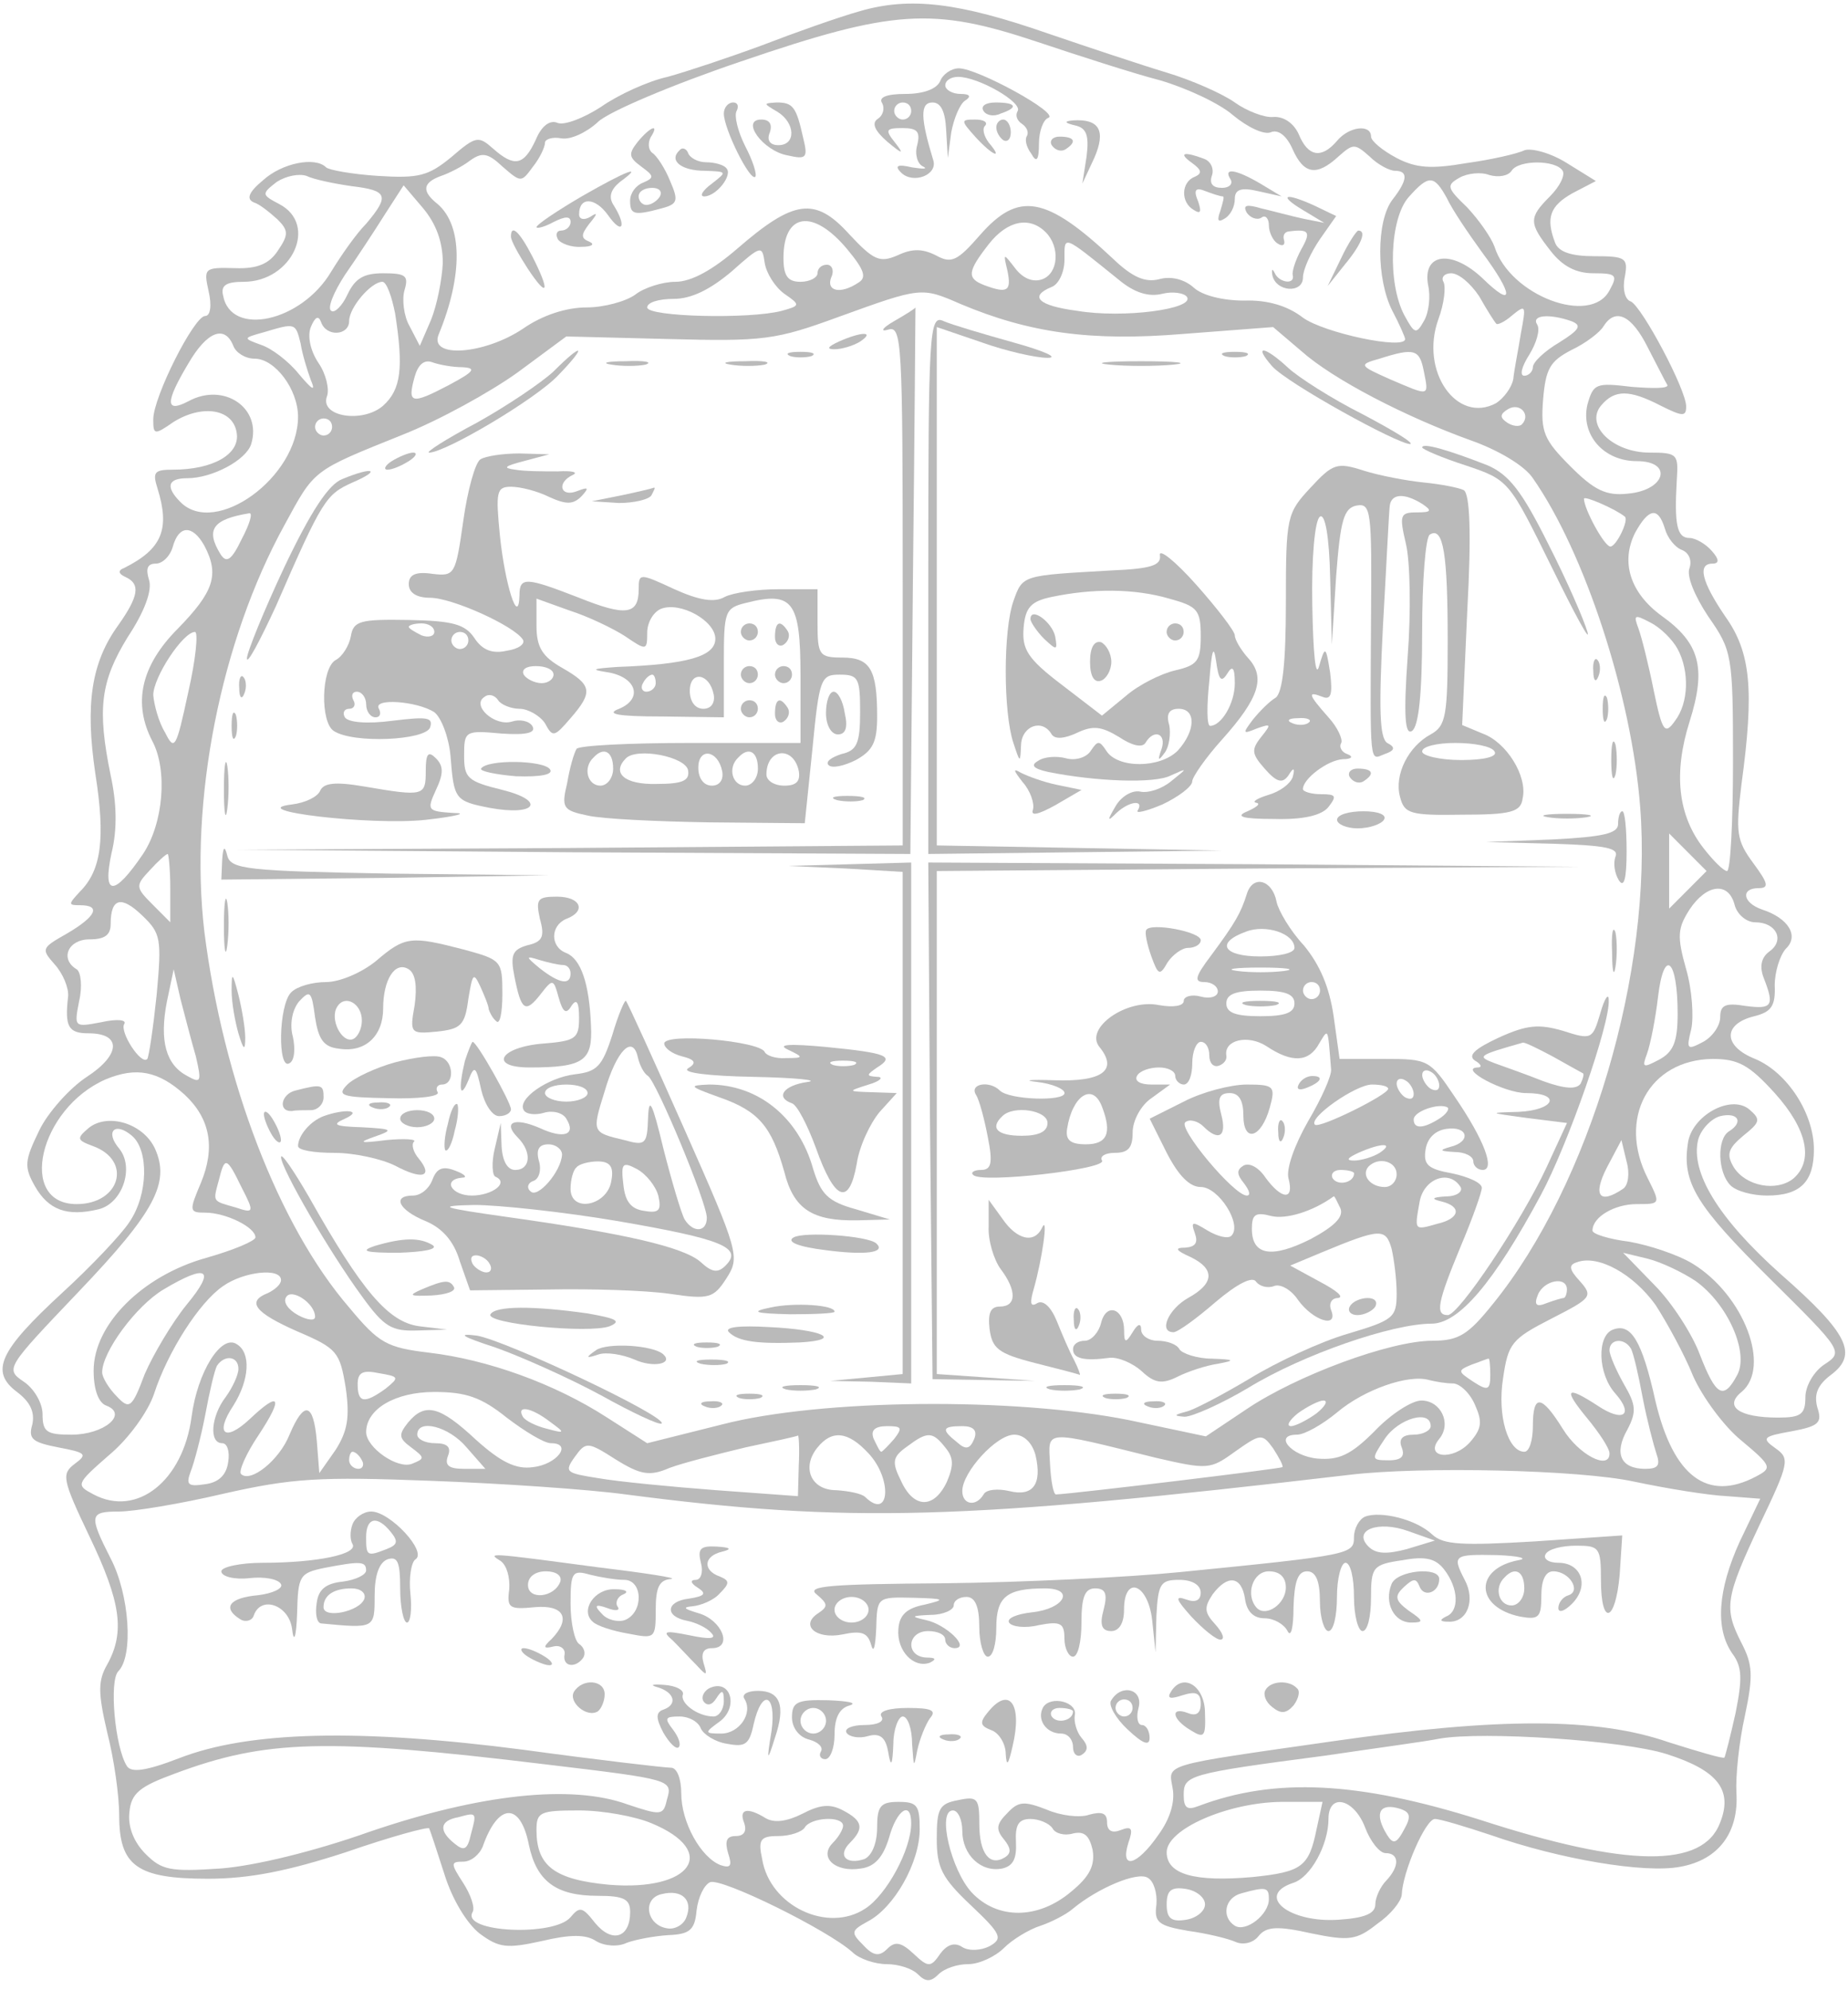 <svg width="118" height="127" viewBox="0 0 118 127" fill="none" xmlns="http://www.w3.org/2000/svg">
<g clip-path="url(#clip0_7309_84026)">
<path d="M54.92 0.708C53.56 1.09 50.787 2.071 48.666 2.889C46.6 3.652 43.827 4.578 42.63 4.905C41.38 5.178 39.476 6.05 38.389 6.813C37.301 7.522 36.05 8.012 35.615 7.849C35.126 7.631 34.582 8.012 34.202 8.939C33.44 10.574 32.842 10.683 31.483 9.484C30.558 8.666 30.395 8.666 28.818 10.029C27.35 11.228 26.752 11.392 24.142 11.228C22.456 11.119 20.988 10.847 20.825 10.683C20.118 9.975 17.997 10.411 16.801 11.501C15.876 12.264 15.713 12.7 16.203 12.918C16.583 13.027 17.236 13.572 17.725 14.008C18.432 14.717 18.432 14.989 17.725 16.025C17.181 16.842 16.42 17.169 15.006 17.115C13.049 17.06 12.994 17.115 13.32 18.587C13.538 19.513 13.429 20.167 13.103 20.167C12.396 20.167 9.786 25.345 9.786 26.763C9.786 27.744 9.84 27.798 11.091 26.926C12.94 25.781 14.898 26.108 15.115 27.635C15.332 28.997 13.592 29.978 11.037 29.978C9.84 29.978 9.732 30.142 10.058 31.178C10.873 33.794 10.33 35.047 7.937 36.247C7.502 36.41 7.556 36.628 8.046 36.846C8.97 37.282 8.862 38.045 7.556 39.899C5.816 42.297 5.436 44.968 6.088 49.383C6.741 53.525 6.469 55.542 5.109 56.905C4.348 57.722 4.348 57.777 5.109 57.777C6.469 57.777 6.143 58.485 4.294 59.575C2.662 60.502 2.608 60.557 3.478 61.538C4.022 62.137 4.403 63.064 4.348 63.609C4.131 65.517 4.348 65.953 5.653 65.953C7.774 65.953 7.72 67.315 5.544 68.733C4.457 69.441 3.043 71.022 2.499 72.166C1.575 74.074 1.52 74.456 2.227 75.709C3.097 77.236 4.294 77.672 6.306 77.181C7.828 76.799 8.59 74.51 7.611 73.311C6.686 72.221 7.339 71.567 8.426 72.493C9.514 73.42 9.46 76.254 8.263 77.999C7.774 78.762 5.816 80.833 3.967 82.523C-0.056 86.229 -0.655 87.537 1.085 88.845C1.956 89.499 2.227 90.154 2.064 90.917C1.792 91.843 2.064 92.061 3.75 92.388C5.49 92.715 5.599 92.824 4.783 93.424C3.913 94.078 3.967 94.405 5.708 98.057C7.72 102.254 7.991 104.162 6.85 106.233C6.251 107.269 6.251 108.032 6.85 110.593C7.285 112.283 7.611 114.627 7.611 115.881C7.611 119.096 8.753 119.914 13.266 119.914C15.931 119.914 18.378 119.424 22.075 118.224C24.903 117.243 27.296 116.589 27.404 116.698C27.459 116.807 27.894 118.115 28.383 119.642C28.873 121.222 29.797 122.748 30.613 123.402C31.863 124.329 32.353 124.384 34.582 123.893C36.431 123.457 37.41 123.457 38.062 123.893C38.606 124.22 39.476 124.275 40.02 124.002C40.618 123.784 41.815 123.566 42.684 123.512C44.044 123.457 44.37 123.184 44.479 121.931C44.588 121.059 44.968 120.296 45.349 120.132C46.11 119.86 52.853 123.184 54.43 124.602C54.865 125.038 55.898 125.365 56.605 125.365C57.367 125.365 58.237 125.637 58.617 126.019C59.107 126.509 59.433 126.509 59.922 126.019C60.303 125.637 61.119 125.365 61.826 125.365C62.532 125.365 63.566 124.874 64.109 124.329C64.653 123.784 65.741 123.13 66.448 122.912C67.1 122.694 68.079 122.203 68.514 121.822C70.091 120.514 72.647 119.424 73.299 119.86C73.68 120.078 73.897 120.841 73.843 121.549C73.68 122.694 73.952 122.912 75.855 123.239C77.051 123.402 78.411 123.73 78.9 123.948C79.39 124.166 80.042 124.002 80.368 123.566C80.858 122.966 81.565 122.912 83.74 123.402C86.132 123.893 86.622 123.839 87.927 122.803C88.797 122.203 89.45 121.386 89.504 120.95C89.558 119.478 91.026 116.099 91.625 116.099C91.951 116.099 93.582 116.589 95.214 117.134C99.564 118.66 105.002 119.587 107.285 119.151C109.732 118.715 111.038 116.971 110.874 114.409C110.82 113.373 111.038 111.193 111.418 109.503C111.962 106.942 111.908 106.233 111.201 104.87C110.059 102.636 110.168 101.981 112.343 97.348C114.246 93.369 114.3 93.097 113.376 92.443C112.451 91.789 112.56 91.68 114.409 91.353C116.149 91.026 116.367 90.808 116.04 89.826C115.823 89.009 116.04 88.409 116.91 87.755C118.65 86.447 118.052 85.139 113.702 81.323C109.732 77.781 107.938 74.837 108.427 72.766C108.591 72.112 109.243 71.403 109.841 71.24C110.983 70.967 111.364 71.621 110.385 72.221C109.624 72.712 109.678 74.837 110.494 75.655C110.874 76.036 111.908 76.309 112.832 76.309C114.953 76.309 115.823 75.437 115.823 73.366C115.823 71.076 114.137 68.46 112.071 67.588C110.004 66.77 110.004 65.353 112.016 64.863C113.104 64.59 113.376 64.209 113.321 62.9C113.321 62.028 113.648 60.993 114.028 60.557C114.898 59.739 114.191 58.594 112.506 58.049C111.255 57.613 111.146 56.687 112.288 56.687C112.995 56.687 112.886 56.36 111.962 55.106C110.874 53.634 110.82 53.144 111.201 50.037C112.016 44.041 111.799 41.643 110.168 39.353C108.645 37.119 108.373 35.974 109.352 35.974C109.787 35.974 109.787 35.702 109.297 35.157C108.917 34.721 108.264 34.339 107.884 34.339C107.068 34.339 106.905 33.467 107.068 30.633C107.177 28.997 107.122 28.888 105.328 28.888C102.99 28.888 101.195 27.144 102.228 25.89C103.098 24.855 104.023 24.855 106.035 25.89C107.449 26.599 107.666 26.599 107.666 25.945C107.666 24.855 104.838 19.568 104.132 19.241C103.751 19.132 103.588 18.423 103.751 17.66C103.968 16.461 103.805 16.352 101.793 16.352C100.325 16.352 99.509 16.079 99.292 15.48C98.694 13.899 98.966 13.136 100.434 12.318L101.902 11.555L100.053 10.411C99.02 9.757 97.769 9.43 97.334 9.593C96.899 9.811 95.214 10.193 93.637 10.411C91.407 10.792 90.428 10.738 89.178 10.084C88.253 9.593 87.546 8.993 87.546 8.721C87.546 7.903 86.132 8.067 85.371 8.993C84.392 10.138 83.522 10.029 82.924 8.557C82.598 7.849 81.945 7.413 81.293 7.467C80.749 7.522 79.607 7.086 78.846 6.541C78.085 5.996 76.127 5.123 74.496 4.633C72.864 4.142 69.439 2.998 66.883 2.126C61.227 0.163 58.128 -0.218 54.92 0.708ZM66.23 2.671C68.84 3.543 72.375 4.687 74.061 5.123C75.746 5.614 77.867 6.595 78.737 7.358C79.662 8.121 80.695 8.612 81.13 8.448C81.619 8.23 82.163 8.666 82.543 9.539C83.251 11.119 84.066 11.283 85.48 9.975C86.404 9.157 86.513 9.157 87.438 9.975C87.981 10.52 88.743 10.901 89.069 10.901C89.939 10.901 89.885 11.501 88.906 12.754C87.873 14.117 87.873 17.823 88.906 19.84C89.341 20.658 89.721 21.53 89.721 21.639C89.721 22.348 84.555 21.257 83.196 20.276C82.217 19.513 80.912 19.132 79.444 19.186C78.085 19.186 76.779 18.859 76.236 18.369C75.638 17.823 74.767 17.605 74.006 17.823C73.136 18.041 72.32 17.715 71.07 16.515C66.774 12.482 65.034 12.209 62.587 14.989C61.119 16.679 60.738 16.842 59.759 16.297C58.889 15.861 58.237 15.861 57.312 16.297C56.17 16.788 55.79 16.624 54.213 14.935C52.038 12.536 50.678 12.754 47.089 15.861C45.512 17.224 44.153 17.987 43.12 17.987C42.304 17.987 41.108 18.369 40.564 18.805C39.966 19.241 38.552 19.622 37.464 19.622C36.159 19.622 34.637 20.113 33.386 20.985C30.939 22.62 27.404 22.893 28.003 21.366C29.579 17.551 29.525 14.39 27.948 13.027C26.915 12.209 26.969 11.664 28.166 11.228C28.655 11.065 29.525 10.629 30.015 10.247C30.776 9.702 31.156 9.757 32.081 10.629C33.277 11.664 33.277 11.664 34.038 10.629C34.474 10.084 34.8 9.375 34.8 9.102C34.8 8.884 35.289 8.721 35.833 8.83C36.431 8.939 37.464 8.448 38.171 7.794C38.824 7.14 42.956 5.396 47.307 3.924C57.04 0.599 59.542 0.436 66.23 2.671ZM99.781 10.901C99.945 11.174 99.618 11.882 98.966 12.536C97.606 13.899 97.606 14.226 99.02 16.025C99.781 17.006 100.651 17.442 101.739 17.442C103.207 17.442 103.316 17.551 102.772 18.532C101.576 20.821 96.41 18.859 95.431 15.752C95.214 15.153 94.452 14.063 93.691 13.245C92.386 11.991 92.332 11.828 93.202 11.337C93.691 11.065 94.561 10.956 95.105 11.174C95.703 11.337 96.301 11.228 96.519 10.901C96.954 10.193 99.346 10.193 99.781 10.901ZM22.456 11.882C24.74 12.155 24.903 12.482 23.38 14.281C22.728 14.935 21.749 16.352 21.151 17.333C19.248 20.549 14.734 21.53 14.245 18.859C14.082 18.205 14.462 17.987 15.55 17.987C18.649 17.987 20.335 14.335 17.834 13.027C16.692 12.427 16.692 12.373 17.671 11.61C18.269 11.228 19.084 11.065 19.574 11.228C20.009 11.446 21.314 11.719 22.456 11.882ZM92.386 12.645C92.712 13.354 93.745 14.88 94.615 16.079C96.682 18.859 96.682 19.731 94.67 17.769C92.712 15.916 90.809 16.134 91.19 18.205C91.353 18.914 91.244 19.949 90.918 20.494C90.428 21.366 90.32 21.312 89.667 20.113C88.579 18.041 88.743 13.954 89.939 12.591C91.244 11.119 91.57 11.174 92.386 12.645ZM28.274 16.788C28.22 17.878 27.894 19.513 27.513 20.44L26.806 22.075L26.154 20.821C25.773 20.167 25.664 19.077 25.827 18.532C26.099 17.605 25.936 17.442 24.468 17.442C23.217 17.442 22.674 17.769 22.184 18.805C21.858 19.513 21.368 20.004 21.151 19.84C20.879 19.677 21.314 18.641 22.021 17.551C22.782 16.461 23.924 14.717 24.577 13.681L25.773 11.828L27.024 13.3C27.839 14.281 28.274 15.425 28.274 16.788ZM54.104 15.916C55.191 17.224 55.355 17.715 54.811 18.041C53.669 18.805 52.745 18.587 53.071 17.715C53.288 17.278 53.125 16.897 52.799 16.897C52.473 16.897 52.201 17.115 52.201 17.442C52.201 17.715 51.711 17.987 51.113 17.987C50.297 17.987 50.026 17.605 50.026 16.461C50.026 13.572 51.929 13.3 54.104 15.916ZM66.774 14.826C67.698 15.752 67.59 17.442 66.556 17.823C65.958 18.041 65.306 17.769 64.816 17.115C64.055 16.134 64.055 16.134 64.327 17.278C64.599 18.587 64.327 18.75 62.859 18.205C61.717 17.769 61.771 17.333 63.131 15.589C64.327 14.063 65.741 13.79 66.774 14.826ZM71.396 17.823C72.429 18.696 73.354 18.968 74.224 18.75C74.876 18.587 75.638 18.696 75.801 18.968C76.236 19.731 71.722 20.331 68.786 19.84C66.285 19.513 65.686 18.914 67.155 18.314C67.59 18.151 67.97 17.387 67.97 16.57C67.97 14.989 67.807 14.935 71.396 17.823ZM50.08 18.75C51.113 19.459 51.113 19.513 49.917 19.84C47.85 20.385 41.325 20.222 41.325 19.622C41.325 19.295 42.086 19.077 43.011 19.077C44.153 19.077 45.349 18.478 46.709 17.333C48.612 15.643 48.666 15.643 48.829 16.788C48.938 17.442 49.482 18.314 50.08 18.75ZM94.452 18.914C94.942 19.786 95.431 20.549 95.54 20.658C95.594 20.767 96.084 20.549 96.573 20.113C97.443 19.404 97.443 19.513 97.117 21.257C96.954 22.293 96.682 23.601 96.627 24.201C96.519 24.746 96.029 25.4 95.54 25.727C93.038 27.09 90.646 23.71 91.842 20.385C92.223 19.35 92.332 18.314 92.168 17.987C92.005 17.715 92.223 17.442 92.658 17.442C93.147 17.442 93.909 18.096 94.452 18.914ZM25.229 20.004C25.773 23.492 25.61 24.855 24.468 25.89C23.163 27.035 20.39 26.599 20.879 25.291C21.042 24.855 20.825 23.874 20.335 23.165C19.791 22.348 19.628 21.421 19.846 20.876C20.118 20.222 20.335 20.113 20.498 20.549C20.825 21.53 22.293 21.421 22.293 20.494C22.293 19.622 23.707 17.987 24.414 17.987C24.686 17.987 25.012 18.914 25.229 20.004ZM61.336 19.404C65.741 21.257 69.656 21.802 75.583 21.312L81.293 20.876L83.087 22.402C85.099 24.201 89.721 26.599 93.963 28.125C95.649 28.725 97.334 29.706 97.878 30.523C101.195 35.266 104.186 44.423 104.73 51.508C105.545 61.974 101.521 75.6 95.322 83.231C93.745 85.194 93.147 85.575 91.462 85.575C88.743 85.575 82.761 87.81 79.607 89.936L76.997 91.68L72.103 90.644C64.762 89.172 52.418 89.281 46.11 90.917L41.325 92.116L38.769 90.481C35.398 88.3 31.102 86.774 27.404 86.338C24.686 86.011 24.196 85.739 22.293 83.449C17.779 78.217 14.245 68.951 13.049 59.466C12.07 51.127 14.082 40.934 18.16 33.521C20.118 29.924 19.9 30.087 25.719 27.744C28.057 26.817 31.32 25.018 33.06 23.765L36.159 21.475L42.684 21.639C48.775 21.802 49.536 21.694 53.56 20.222C58.835 18.314 58.835 18.314 61.336 19.404ZM100.325 20.494C101.032 20.767 100.869 21.039 99.564 21.857C98.639 22.402 97.878 23.111 97.878 23.438C97.878 23.71 97.606 23.983 97.334 23.983C97.008 23.983 97.171 23.383 97.661 22.62C98.096 21.912 98.368 21.039 98.15 20.712C97.769 20.113 98.911 20.004 100.325 20.494ZM105.219 22.184C105.817 23.329 106.361 24.419 106.47 24.582C106.524 24.8 105.545 24.8 104.186 24.691C101.902 24.419 101.739 24.473 101.358 25.836C100.923 27.744 102.391 29.433 104.512 29.433C106.85 29.433 106.361 31.287 103.968 31.505C102.555 31.668 101.793 31.287 100.271 29.76C98.585 28.071 98.368 27.58 98.531 25.509C98.694 23.547 98.966 23.056 100.325 22.348C101.25 21.912 102.174 21.203 102.391 20.821C103.153 19.622 104.186 20.113 105.219 22.184ZM19.193 21.912C19.302 22.62 19.628 23.656 19.846 24.255C20.172 25.018 19.955 24.909 19.084 23.874C18.432 23.056 17.345 22.238 16.692 22.02C15.496 21.584 15.496 21.584 16.855 21.203C18.867 20.603 18.867 20.603 19.193 21.912ZM14.898 22.075C15.061 22.511 15.659 22.893 16.257 22.893C17.562 22.893 19.03 24.855 19.03 26.599C19.03 30.469 13.755 34.284 11.526 32.05C10.547 31.069 10.71 30.523 11.961 30.523C13.538 30.523 15.713 29.379 16.039 28.343C16.746 26.054 14.299 24.364 12.015 25.618C10.547 26.381 10.547 25.672 12.015 23.22C13.212 21.148 14.354 20.712 14.898 22.075ZM90.918 23.71C91.244 25.345 91.298 25.291 88.743 24.201C86.785 23.329 86.731 23.274 88.09 22.893C90.32 22.184 90.646 22.293 90.918 23.71ZM29.525 23.438C30.45 23.492 30.286 23.71 28.655 24.582C26.262 25.836 25.991 25.781 26.48 24.037C26.698 23.274 27.078 22.947 27.567 23.111C28.003 23.274 28.873 23.438 29.525 23.438ZM97.171 27.09C97.008 27.253 96.573 27.199 96.247 26.981C95.757 26.654 95.757 26.436 96.301 26.108C97.062 25.672 97.769 26.49 97.171 27.09ZM21.205 27.253C21.205 27.526 20.988 27.798 20.662 27.798C20.39 27.798 20.118 27.526 20.118 27.253C20.118 26.926 20.39 26.708 20.662 26.708C20.988 26.708 21.205 26.926 21.205 27.253ZM103.751 32.976C104.023 33.194 103.207 34.884 102.826 34.884C102.446 34.884 101.141 32.486 101.141 31.832C101.141 31.614 103.153 32.486 103.751 32.976ZM15.441 34.394C14.789 35.756 14.462 35.974 14.082 35.375C13.103 33.794 13.592 33.14 15.931 32.758C16.148 32.758 15.931 33.467 15.441 34.394ZM106.307 33.739C106.47 34.339 106.959 34.938 107.394 35.102C107.829 35.266 108.047 35.756 107.884 36.247C107.666 36.737 108.21 38.045 109.08 39.353C110.603 41.534 110.657 41.806 110.657 48.62C110.657 52.435 110.494 55.596 110.276 55.596C110.059 55.596 109.406 54.942 108.808 54.179C107.122 52.054 106.85 49.328 107.884 46.058C108.971 42.624 108.536 41.043 106.089 39.299C104.077 37.827 103.479 35.865 104.403 34.012C105.273 32.431 105.872 32.322 106.307 33.739ZM13.049 34.83C14.027 36.683 13.647 37.773 11.363 40.117C8.97 42.515 8.481 44.913 9.732 47.312C10.71 49.165 10.438 52.544 9.133 54.506C7.285 57.232 6.523 57.232 7.121 54.452C7.502 52.926 7.448 51.236 7.067 49.492C6.197 45.24 6.415 43.496 8.155 40.662C9.242 39.026 9.732 37.664 9.514 37.01C9.297 36.301 9.405 35.974 9.949 35.974C10.384 35.974 10.873 35.484 11.037 34.884C11.417 33.521 12.287 33.467 13.049 34.83ZM107.122 41.425C107.884 42.842 107.829 44.859 106.959 46.003C106.307 46.93 106.144 46.712 105.6 44.096C105.273 42.46 104.838 40.716 104.621 40.117C104.295 39.245 104.349 39.19 105.382 39.735C106.035 40.062 106.796 40.825 107.122 41.425ZM12.015 44.205C11.254 47.748 11.145 47.966 10.547 46.766C10.112 46.058 9.84 44.968 9.786 44.368C9.786 43.224 11.689 40.335 12.45 40.335C12.668 40.335 12.505 42.079 12.015 44.205ZM107.775 56.796L106.579 57.995V55.596V53.198L107.775 54.397L108.971 55.596L107.775 56.796ZM10.873 56.687V58.867L9.732 57.722C8.644 56.632 8.644 56.523 9.568 55.542C10.058 54.997 10.602 54.506 10.71 54.506C10.765 54.506 10.873 55.487 10.873 56.687ZM110.766 57.777C110.929 58.376 111.527 58.867 112.071 58.867C113.43 58.867 113.974 60.011 112.995 60.72C112.451 61.102 112.343 61.701 112.615 62.41C113.321 64.209 113.158 64.427 111.473 64.209C110.168 63.99 109.841 64.154 109.841 64.917C109.841 65.462 109.352 66.171 108.754 66.498C107.72 67.043 107.666 66.988 107.992 65.68C108.156 64.917 108.047 63.173 107.666 61.865C107.068 59.739 107.122 59.248 107.884 58.049C108.971 56.414 110.385 56.251 110.766 57.777ZM10.003 63.5C9.786 65.571 9.514 67.424 9.405 67.588C9.025 68.024 7.611 65.844 7.937 65.353C8.1 65.081 7.448 65.026 6.469 65.244C4.729 65.571 4.729 65.571 5.055 63.882C5.273 62.955 5.164 62.028 4.892 61.865C3.804 61.211 4.348 59.957 5.708 59.957C6.686 59.957 7.067 59.684 7.067 58.976C7.067 57.341 7.72 57.123 9.079 58.431C10.275 59.575 10.33 59.903 10.003 63.5ZM107.122 64.699C107.122 66.498 106.85 67.152 105.926 67.642C104.893 68.188 104.838 68.133 105.165 67.261C105.382 66.661 105.709 65.026 105.872 63.609C106.252 60.447 107.122 61.211 107.122 64.699ZM12.505 67.424C12.886 69.06 12.831 69.169 11.961 68.678C10.602 67.969 10.167 66.443 10.656 63.936L11.091 61.865L11.526 63.772C11.798 64.808 12.233 66.498 12.505 67.424ZM113.321 69.768C115.388 72.057 115.823 74.074 114.518 75.219C113.43 76.091 111.473 75.709 110.711 74.51C110.222 73.693 110.331 73.311 111.309 72.493C112.397 71.621 112.451 71.458 111.69 70.804C110.494 69.823 107.992 71.24 107.775 72.984C107.394 75.491 108.319 76.963 112.995 81.596C117.672 86.229 117.726 86.284 116.475 87.101C115.823 87.537 115.279 88.464 115.279 89.172C115.279 90.263 115.007 90.481 113.539 90.481C111.038 90.481 110.059 89.772 111.201 88.845C113.104 87.265 111.364 82.686 108.101 80.669C107.122 80.07 105.273 79.47 104.023 79.252C102.718 79.089 101.685 78.762 101.685 78.544C101.685 77.672 103.098 76.854 104.512 76.854C106.035 76.854 106.035 76.854 105.219 75.219C103.262 71.403 105.273 67.642 109.352 67.588C110.983 67.588 111.69 67.969 113.321 69.768ZM11.798 69.877C13.429 71.403 13.755 73.257 12.831 75.491C12.07 77.29 12.07 77.399 13.103 77.399C14.408 77.399 16.311 78.326 16.311 78.98C16.311 79.198 14.898 79.797 13.157 80.288C9.079 81.433 5.979 84.539 5.979 87.483C5.979 88.736 6.306 89.554 6.795 89.718C8.209 90.263 6.632 91.571 4.566 91.571C2.989 91.571 2.717 91.407 2.717 90.263C2.717 89.554 2.173 88.627 1.52 88.191C0.324 87.374 0.379 87.319 5.001 82.468C9.895 77.344 10.873 75.491 9.895 73.311C9.133 71.676 6.85 71.022 5.653 72.003C4.892 72.657 4.892 72.766 5.925 73.147C8.481 74.074 7.665 76.854 4.892 76.854C1.085 76.854 2.499 70.749 6.741 68.896C8.698 68.078 10.112 68.351 11.798 69.877ZM103.642 75.873C102.12 76.909 101.685 76.309 102.609 74.51L103.533 72.766L103.86 74.129C104.077 74.892 103.968 75.655 103.642 75.873ZM15.441 75.818C16.257 77.399 16.203 77.454 15.061 77.072C13.538 76.636 13.592 76.745 13.973 75.328C14.354 73.802 14.462 73.802 15.441 75.818ZM105.709 83.286C106.415 84.376 107.557 86.447 108.101 87.81C108.699 89.172 110.113 91.08 111.201 91.952C113.158 93.588 113.158 93.697 112.125 94.242C109.026 95.877 106.85 94.242 105.709 89.445C104.838 85.52 104.132 84.43 102.99 84.866C101.956 85.248 102.011 87.701 103.153 88.954C104.349 90.317 103.642 90.808 102.011 89.718C99.999 88.409 99.781 88.627 101.358 90.535C102.12 91.462 102.772 92.443 102.772 92.77C102.772 93.86 100.815 92.879 99.781 91.189C98.422 89.009 97.878 88.954 97.878 91.026C97.878 91.898 97.661 92.661 97.334 92.661C96.301 92.661 95.594 90.372 95.975 87.973C96.301 85.739 96.519 85.466 99.074 84.158C101.63 82.85 101.739 82.741 100.869 81.76C100.162 80.996 100.162 80.724 100.706 80.56C102.065 80.07 104.295 81.323 105.709 83.286ZM108.264 81.76C110.331 83.231 111.69 86.338 110.929 87.755C110.059 89.391 109.569 89.118 108.536 86.447C108.047 85.139 106.742 83.122 105.654 82.032L103.642 79.961L105.219 80.342C106.089 80.56 107.449 81.215 108.264 81.76ZM11.907 83.286C10.982 84.43 9.786 86.447 9.242 87.701C8.426 89.881 8.263 89.99 7.448 89.118C6.958 88.627 6.523 87.919 6.523 87.592C6.523 86.284 8.698 83.34 10.438 82.305C13.266 80.615 13.81 80.996 11.907 83.286ZM17.943 81.705C17.943 81.978 17.562 82.305 17.127 82.523C15.713 83.068 16.257 83.776 18.976 84.975C21.532 86.066 21.695 86.284 22.075 88.573C22.347 90.481 22.184 91.353 21.423 92.552L20.39 94.023L20.227 91.952C20.009 89.499 19.411 89.391 18.486 91.571C17.834 93.206 15.985 94.678 15.387 94.078C15.224 93.915 15.713 92.77 16.529 91.571C18.106 89.172 17.888 88.736 15.931 90.59C14.354 92.061 13.701 91.516 14.898 89.718C15.931 88.082 16.039 86.338 15.115 85.793C14.136 85.139 12.614 87.537 12.233 90.426C11.689 94.514 8.753 96.858 5.979 95.386C4.838 94.787 4.838 94.732 6.958 92.879C8.209 91.843 9.46 90.099 9.84 88.954C10.71 86.284 12.722 83.122 14.245 82.087C15.55 81.16 17.943 80.888 17.943 81.705ZM100.053 82.305C100.053 82.577 99.945 82.85 99.836 82.85C99.727 82.85 99.183 83.013 98.748 83.177C98.096 83.449 97.933 83.286 98.204 82.632C98.585 81.705 100.053 81.433 100.053 82.305ZM20.118 84.049C20.118 84.321 19.628 84.267 19.03 83.94C18.432 83.613 18.051 83.122 18.269 82.795C18.595 82.196 20.118 83.177 20.118 84.049ZM104.132 86.066C104.295 86.338 104.621 87.755 104.893 89.227C105.165 90.644 105.6 92.279 105.763 92.77C106.035 93.533 105.872 93.751 105.056 93.751C103.479 93.751 103.044 92.77 103.914 91.244C104.512 90.099 104.458 89.663 103.697 88.355C103.207 87.483 102.772 86.502 102.772 86.175C102.772 85.466 103.697 85.357 104.132 86.066ZM15.224 87.374C15.224 87.755 14.843 88.573 14.408 89.172C13.484 90.372 13.32 92.116 14.191 92.116C14.517 92.116 14.68 92.661 14.571 93.315C14.462 94.132 13.973 94.623 13.103 94.732C12.015 94.896 11.852 94.787 12.179 93.915C12.396 93.369 12.831 91.734 13.103 90.317C13.375 88.845 13.701 87.428 13.864 87.156C14.354 86.447 15.224 86.556 15.224 87.374ZM95.159 87.755C95.159 88.736 94.996 88.791 94.072 88.191C93.093 87.537 93.038 87.483 93.963 87.101C94.452 86.938 94.942 86.72 95.05 86.72C95.105 86.665 95.159 87.156 95.159 87.755ZM24.631 88.627C23.272 89.609 22.837 89.554 22.837 88.355C22.837 87.592 23.163 87.428 24.196 87.646C25.501 87.864 25.501 87.919 24.631 88.627ZM92.767 88.3C93.202 88.3 93.854 88.9 94.18 89.663C94.67 90.753 94.615 91.189 93.854 92.061C92.767 93.26 90.918 93.042 91.897 91.843C92.712 90.862 92.005 89.391 90.755 89.391C90.156 89.391 88.797 90.263 87.764 91.353C86.241 92.879 85.48 93.206 84.121 93.097C82.435 92.933 81.293 91.571 82.815 91.571C83.305 91.571 84.447 90.917 85.371 90.154C87.111 88.682 89.939 87.701 91.244 88.082C91.679 88.191 92.332 88.3 92.767 88.3ZM32.353 90.481C33.495 91.353 34.745 92.116 35.18 92.116C36.594 92.116 35.561 93.478 34.038 93.642C32.951 93.805 31.972 93.315 30.395 91.898C28.057 89.718 27.133 89.499 26.045 90.808C25.447 91.571 25.447 91.789 26.262 92.388C27.133 93.042 27.133 93.097 26.317 93.424C25.392 93.805 23.38 92.388 23.38 91.407C23.38 89.936 25.229 88.845 27.731 88.845C29.743 88.845 30.721 89.172 32.353 90.481ZM84.066 90.208C83.468 90.644 82.707 91.026 82.435 91.026C82.109 91.026 82.326 90.644 82.87 90.208C83.468 89.772 84.229 89.391 84.501 89.391C84.827 89.391 84.61 89.772 84.066 90.208ZM35.126 90.753C36.105 91.462 36.105 91.516 34.908 91.189C34.256 91.026 33.549 90.699 33.386 90.426C32.951 89.663 33.93 89.826 35.126 90.753ZM91.353 91.026C91.353 91.298 90.863 91.571 90.265 91.571C89.558 91.571 89.286 91.843 89.504 92.388C89.721 92.933 89.504 93.206 88.688 93.206C87.546 93.206 87.546 93.151 88.416 91.843C89.286 90.535 91.353 89.936 91.353 91.026ZM29.797 92.388L30.993 93.751H29.634C28.655 93.751 28.383 93.533 28.601 92.933C28.818 92.388 28.601 92.116 27.785 92.116C27.133 92.116 26.643 91.843 26.643 91.571C26.643 90.535 28.655 91.026 29.797 92.388ZM57.095 91.843C56.714 92.279 56.333 92.661 56.279 92.661C56.17 92.661 56.007 92.279 55.79 91.843C55.572 91.298 55.844 91.026 56.66 91.026C57.584 91.026 57.639 91.135 57.095 91.843ZM62.206 91.843C61.934 92.497 61.662 92.552 61.119 92.061C60.086 91.244 60.14 91.026 61.445 91.026C62.152 91.026 62.424 91.298 62.206 91.843ZM51.004 93.533L50.95 95.495L45.73 95.114C42.848 94.896 39.476 94.569 38.226 94.351C36.159 94.023 35.996 93.969 36.703 92.988C37.41 92.007 37.519 92.007 39.313 93.151C40.89 94.132 41.488 94.242 42.739 93.697C43.609 93.369 45.784 92.824 47.579 92.388C49.373 92.007 50.896 91.68 50.95 91.625C51.004 91.571 51.059 92.443 51.004 93.533ZM55.463 92.77C56.986 94.405 56.823 97.076 55.246 95.55C55.028 95.332 54.213 95.168 53.397 95.114C51.766 95.114 51.167 93.642 52.201 92.388C53.125 91.244 54.158 91.353 55.463 92.77ZM60.357 92.388C60.901 93.042 60.901 93.533 60.466 94.569C59.65 96.313 58.345 96.313 57.53 94.514C56.932 93.315 56.986 92.988 57.91 92.334C59.215 91.353 59.542 91.353 60.357 92.388ZM66.121 92.879C66.556 94.732 65.958 95.55 64.436 95.168C63.729 95.005 62.968 95.059 62.804 95.386C62.315 96.204 61.445 96.04 61.445 95.168C61.445 93.969 63.62 91.571 64.762 91.571C65.36 91.571 65.904 92.061 66.121 92.879ZM73.789 93.042C77.106 93.805 77.269 93.805 78.846 92.661C80.477 91.516 80.586 91.462 81.293 92.443C81.674 93.042 81.945 93.533 81.891 93.642C81.728 93.751 68.623 95.332 67.427 95.386C67.263 95.386 67.1 94.514 67.046 93.424C66.937 91.244 66.556 91.244 73.789 93.042ZM23.108 93.206C23.272 93.478 23.163 93.751 22.891 93.751C22.565 93.751 22.293 93.478 22.293 93.206C22.293 92.879 22.402 92.661 22.51 92.661C22.674 92.661 22.945 92.879 23.108 93.206ZM104.349 94.569C106.415 95.005 109.08 95.441 110.276 95.495L112.397 95.659L111.092 98.384C109.678 101.491 109.515 103.944 110.603 105.524C111.255 106.396 111.255 107.16 110.82 109.34C110.494 110.812 110.168 112.065 110.113 112.174C110.059 112.283 108.427 111.793 106.524 111.193C101.956 109.612 95.703 109.612 85.099 111.139C74.061 112.719 74.604 112.556 74.876 114.136C75.039 115.008 74.713 116.099 73.952 117.134C72.592 119.096 71.505 119.369 72.049 117.625C72.375 116.698 72.266 116.535 71.559 116.807C71.015 117.025 70.689 116.862 70.689 116.317C70.689 115.717 70.363 115.608 69.547 115.826C68.949 116.044 67.698 115.881 66.828 115.499C65.415 114.954 65.034 114.954 64.327 115.717C63.62 116.426 63.566 116.753 64.109 117.407C64.544 117.952 64.599 118.279 64.164 118.551C63.185 119.151 62.532 118.279 62.532 116.426C62.532 114.79 62.424 114.627 61.173 114.899C59.977 115.118 59.814 115.445 59.814 117.352C59.814 119.205 60.14 119.86 61.989 121.604C63.946 123.457 64.055 123.73 63.185 124.22C62.641 124.493 61.88 124.547 61.445 124.275C60.956 123.948 60.466 124.111 60.031 124.711C59.433 125.583 59.27 125.583 58.345 124.711C57.53 123.948 57.149 123.893 56.66 124.384C56.17 124.874 55.79 124.874 55.137 124.166C54.321 123.348 54.321 123.239 55.409 122.639C57.095 121.767 58.726 118.878 58.726 116.753C58.726 115.227 58.563 115.008 57.367 115.008C56.225 115.008 56.007 115.281 56.007 116.644C56.007 117.625 55.681 118.442 55.191 118.66C54.05 119.042 53.451 118.442 54.267 117.625C55.191 116.698 55.083 116.208 53.832 115.554C53.016 115.118 52.364 115.172 51.222 115.772C50.243 116.262 49.427 116.371 48.884 116.044C47.742 115.336 47.144 115.445 47.524 116.371C47.687 116.862 47.524 117.189 46.98 117.189C46.382 117.189 46.273 117.516 46.491 118.279C46.763 119.096 46.654 119.26 46.002 119.042C44.751 118.551 43.5 116.317 43.5 114.463C43.5 113.537 43.228 112.828 42.848 112.828C42.467 112.828 38.226 112.338 33.44 111.684C22.945 110.321 15.876 110.484 11.417 112.229C9.297 113.046 8.372 113.155 8.1 112.719C7.339 111.52 6.958 107.269 7.556 106.669C8.535 105.688 8.263 101.763 7.067 99.474C5.653 96.694 5.708 96.476 7.611 96.476C8.535 96.476 11.526 95.986 14.299 95.332C18.649 94.351 20.39 94.242 27.459 94.514C31.972 94.678 37.573 95.059 39.966 95.386C54.213 97.239 61.499 97.021 86.187 94.132C90.7 93.588 100.869 93.805 104.349 94.569ZM106.415 111.956C109.678 112.992 110.657 114.245 109.841 116.317C108.754 119.26 103.914 119.205 94.507 116.153C86.731 113.7 81.402 113.428 76.508 115.281C75.801 115.554 75.583 115.39 75.583 114.572C75.583 113.319 75.801 113.21 84.555 112.065C87.873 111.575 91.135 111.139 91.897 110.975C94.67 110.484 103.697 111.084 106.415 111.956ZM34.8 112.61C43.011 113.591 42.956 113.591 42.576 114.899C42.358 115.881 42.195 115.881 40.074 115.172C36.486 113.864 30.613 114.518 23.598 116.916C20.063 118.17 16.257 119.096 14.082 119.26C10.873 119.478 10.33 119.369 9.297 118.333C8.535 117.57 8.155 116.589 8.263 115.663C8.372 114.463 8.916 114.027 11.145 113.21C16.964 111.03 20.879 110.921 34.8 112.61ZM84.066 116.753C83.577 119.151 83.142 119.478 79.988 119.805C76.29 120.132 74.496 119.642 74.496 118.224C74.496 116.753 78.356 115.063 81.782 115.008H84.447L84.066 116.753ZM87.166 116.644C87.492 117.516 88.09 118.279 88.471 118.279C89.341 118.279 89.395 119.096 88.525 120.023C88.144 120.405 87.818 121.113 87.818 121.549C87.818 122.149 87.111 122.421 85.48 122.53C82.326 122.748 80.151 121.004 82.543 120.187C83.686 119.86 84.827 117.734 84.827 116.099C84.827 114.409 86.459 114.79 87.166 116.644ZM89.667 116.753C89.178 117.679 88.96 117.734 88.579 117.134C87.764 115.826 88.036 115.118 89.178 115.39C90.048 115.608 90.156 115.881 89.667 116.753ZM30.069 117.08C29.851 118.061 29.634 118.17 29.036 117.679C28.003 116.862 28.057 116.208 29.253 115.99C30.45 115.663 30.45 115.663 30.069 117.08ZM33.767 117.734C34.256 120.078 35.507 121.004 38.171 121.004C39.857 121.004 40.237 121.222 40.237 122.04C40.237 123.675 39.096 124.057 38.008 122.748C37.192 121.713 37.029 121.658 36.431 122.367C35.398 123.621 29.416 123.348 30.178 122.04C30.341 121.767 30.069 120.95 29.579 120.187C28.764 118.933 28.764 118.824 29.579 118.824C30.069 118.824 30.613 118.388 30.83 117.843C31.809 115.063 33.223 115.008 33.767 117.734ZM41.597 116.371C45.947 118.17 44.153 120.732 38.878 120.296C35.398 119.969 34.256 119.096 34.256 116.807C34.256 115.663 34.474 115.554 36.975 115.554C38.498 115.554 40.564 115.935 41.597 116.371ZM58.182 116.371C58.182 118.061 56.605 120.95 55.246 121.822C52.853 123.402 49.156 121.658 48.666 118.66C48.394 117.407 48.557 117.189 49.699 117.189C50.461 117.189 51.222 116.916 51.385 116.644C51.766 115.99 53.832 115.881 53.832 116.535C53.832 116.753 53.56 117.243 53.179 117.625C52.255 118.551 53.343 119.533 54.974 119.26C55.844 119.151 56.388 118.551 56.768 117.298C57.258 115.499 58.182 114.899 58.182 116.371ZM61.445 116.862C61.445 118.388 62.641 119.533 64.001 119.26C64.708 119.096 64.925 118.606 64.871 117.57C64.816 116.48 65.034 116.099 65.795 116.099C66.339 116.099 66.992 116.371 67.209 116.698C67.372 117.025 67.97 117.189 68.514 117.025C69.221 116.862 69.547 117.134 69.765 118.061C69.928 119.042 69.602 119.751 68.405 120.732C66.285 122.53 63.674 122.53 62.043 120.786C60.738 119.369 59.814 115.554 60.847 115.554C61.173 115.554 61.445 116.153 61.445 116.862ZM43.827 122.367C43.663 122.857 43.065 123.184 42.576 123.075C41.271 122.857 40.999 121.168 42.249 120.895C43.555 120.568 44.261 121.277 43.827 122.367ZM76.943 121.549C76.943 121.985 76.399 122.421 75.746 122.53C74.767 122.694 74.496 122.421 74.496 121.549C74.496 120.677 74.767 120.405 75.746 120.568C76.399 120.677 76.943 121.113 76.943 121.549ZM81.021 121.222C81.021 122.203 79.553 123.348 78.846 122.912C77.976 122.367 78.193 121.113 79.281 120.841C80.858 120.405 81.021 120.459 81.021 121.222Z" fill="#BABABA"/>
<path d="M60.033 5.178C59.815 5.669 59 5.996 57.803 5.996C56.607 5.996 56.063 6.214 56.335 6.595C56.498 6.923 56.39 7.359 56.063 7.577C55.628 7.849 55.846 8.34 56.661 9.048C57.64 9.866 57.749 9.866 57.151 9.103C56.498 8.285 56.553 8.176 57.64 8.176C58.565 8.176 58.782 8.394 58.565 9.266C58.402 9.811 58.565 10.465 58.945 10.629C59.272 10.793 58.945 10.793 58.238 10.684C57.314 10.465 57.096 10.574 57.532 11.011C58.293 11.774 59.87 11.174 59.598 10.247C58.782 7.577 58.728 6.541 59.544 6.541C60.087 6.541 60.359 7.141 60.413 8.285L60.522 10.084L60.74 8.449C60.903 7.577 61.284 6.65 61.61 6.432C62.045 6.159 61.936 5.996 61.338 5.996C60.794 5.996 60.359 5.723 60.359 5.451C60.359 5.124 60.74 4.906 61.175 4.906C62.48 4.906 65.308 6.541 64.981 7.086C64.818 7.359 64.927 7.686 65.253 7.904C65.579 8.122 65.688 8.449 65.579 8.667C65.416 8.885 65.525 9.375 65.851 9.811C66.178 10.411 66.341 10.247 66.341 9.157C66.341 8.394 66.613 7.631 66.939 7.522C67.7 7.25 62.425 4.361 61.229 4.361C60.74 4.361 60.196 4.742 60.033 5.178ZM58.184 7.086C58.184 7.359 57.967 7.631 57.64 7.631C57.368 7.631 57.096 7.359 57.096 7.086C57.096 6.759 57.368 6.541 57.64 6.541C57.967 6.541 58.184 6.759 58.184 7.086Z" fill="#BABABA"/>
<path d="M46.219 7.249C46.219 8.23 47.904 11.61 48.231 11.283C48.34 11.119 48.068 10.247 47.578 9.32C47.089 8.339 46.871 7.358 47.034 7.085C47.198 6.758 47.089 6.54 46.817 6.54C46.491 6.54 46.219 6.867 46.219 7.249Z" fill="#BABABA"/>
<path d="M49.648 7.14C50.79 7.848 50.844 9.266 49.702 9.266C49.158 9.266 48.941 8.939 49.158 8.448C49.322 7.958 49.158 7.63 48.615 7.63C47.255 7.63 48.724 9.647 50.3 9.92C51.497 10.192 51.605 10.083 51.279 8.775C50.844 6.813 50.627 6.54 49.593 6.54C48.724 6.595 48.724 6.595 49.648 7.14Z" fill="#BABABA"/>
<path d="M62.804 7.086C62.967 7.358 63.457 7.467 63.892 7.249C65.034 6.868 64.925 6.541 63.565 6.541C62.967 6.541 62.587 6.759 62.804 7.086Z" fill="#BABABA"/>
<path d="M62.264 8.721C63.351 9.92 64.112 10.247 63.134 9.103C62.807 8.667 62.699 8.176 62.916 8.012C63.079 7.794 62.807 7.631 62.264 7.631C61.339 7.631 61.339 7.685 62.264 8.721Z" fill="#BABABA"/>
<path d="M63.617 8.121C63.617 8.448 63.835 8.775 64.052 8.939C64.324 9.102 64.542 8.884 64.542 8.448C64.542 8.012 64.324 7.631 64.052 7.631C63.835 7.631 63.617 7.849 63.617 8.121Z" fill="#BABABA"/>
<path d="M68.676 8.012C69.383 8.176 69.546 8.666 69.383 9.975L69.111 11.719L69.872 10.084C70.633 8.339 70.198 7.576 68.513 7.685C67.915 7.74 67.969 7.849 68.676 8.012Z" fill="#BABABA"/>
<path d="M40.724 9.048C40.126 9.811 40.126 10.029 40.941 10.628C41.757 11.228 41.811 11.337 41.05 11.664C40.615 11.828 40.234 12.318 40.234 12.809C40.234 13.681 40.452 13.79 42.246 13.299C43.279 13.027 43.334 12.809 42.79 11.555C42.464 10.737 41.92 9.92 41.648 9.756C41.376 9.538 41.376 9.102 41.539 8.775C42.138 7.849 41.539 8.067 40.724 9.048ZM42.138 12.536C41.974 12.809 41.594 13.081 41.268 13.081C40.996 13.081 40.778 12.809 40.778 12.536C40.778 12.209 41.159 11.991 41.648 11.991C42.083 11.991 42.301 12.209 42.138 12.536Z" fill="#BABABA"/>
<path d="M67.156 9.266C67.373 9.593 67.754 9.702 68.026 9.538C68.787 9.048 68.624 8.721 67.645 8.721C67.21 8.721 66.993 8.993 67.156 9.266Z" fill="#BABABA"/>
<path d="M43.39 9.593C42.683 10.247 43.499 10.901 45.022 10.901C46.435 10.955 46.435 10.955 45.457 11.719C44.858 12.155 44.641 12.536 44.967 12.536C45.728 12.536 46.816 11.174 46.381 10.737C46.218 10.519 45.62 10.356 45.076 10.356C44.587 10.356 44.043 10.083 43.934 9.756C43.825 9.484 43.553 9.375 43.39 9.593Z" fill="#BABABA"/>
<path d="M76.127 10.41C76.725 10.846 76.779 11.065 76.29 11.283C75.42 11.61 75.365 12.918 76.235 13.408C76.67 13.681 76.725 13.517 76.507 12.863C76.181 12.1 76.344 11.937 76.997 12.209C77.432 12.373 77.921 12.536 78.084 12.536C78.193 12.536 78.084 12.918 77.921 13.463C77.704 14.062 77.758 14.226 78.193 13.953C78.574 13.735 78.846 13.19 78.846 12.7C78.846 12.1 79.226 11.937 80.368 12.209L81.836 12.536L80.477 11.719C78.9 10.792 78.084 10.683 78.574 11.446C78.737 11.719 78.519 11.991 78.03 11.991C77.432 11.991 77.214 11.719 77.377 11.228C77.54 10.792 77.323 10.301 76.888 10.138C75.583 9.647 75.202 9.756 76.127 10.41Z" fill="#BABABA"/>
<path d="M37.14 12.537C35.563 13.463 34.258 14.336 34.258 14.499C34.258 14.608 34.747 14.499 35.345 14.172C36.107 13.79 36.433 13.79 36.433 14.172C36.433 14.445 36.161 14.717 35.835 14.717C35.563 14.717 35.454 14.935 35.617 15.262C35.78 15.535 36.487 15.807 37.14 15.753C37.792 15.753 38.01 15.589 37.629 15.426C37.086 15.208 37.086 14.99 37.629 14.281C38.173 13.627 38.173 13.518 37.684 13.845C37.303 14.063 36.977 14.008 36.977 13.681C36.977 12.537 38.01 12.591 38.826 13.736C39.75 15.044 40.022 14.445 39.206 13.136C38.826 12.591 38.989 12.101 39.587 11.61C41.164 10.466 40.076 10.847 37.14 12.537Z" fill="#BABABA"/>
<path d="M83.197 13.409L84.556 14.226L83.197 13.954C82.436 13.79 81.24 13.463 80.533 13.3C79.608 13.027 79.336 13.082 79.608 13.572C79.826 13.899 80.261 14.063 80.533 13.899C80.804 13.681 81.022 13.954 81.022 14.39C81.022 14.826 81.294 15.371 81.566 15.535C81.892 15.753 82.055 15.644 82.001 15.371C81.892 15.044 82.001 14.826 82.273 14.772C83.578 14.608 83.741 14.772 83.088 15.916C82.708 16.625 82.49 17.333 82.544 17.551C82.708 18.206 81.674 18.042 81.403 17.442C81.24 17.115 81.185 17.17 81.24 17.551C81.457 18.642 83.197 18.75 83.197 17.715C83.197 17.224 83.686 16.134 84.285 15.262L85.318 13.79L83.958 13.136C82.055 12.264 81.566 12.428 83.197 13.409Z" fill="#BABABA"/>
<path d="M32.625 15.099C32.625 15.371 33.114 16.243 33.713 17.17C35.018 19.132 35.126 18.587 33.984 16.352C33.169 14.772 32.625 14.281 32.625 15.099Z" fill="#BABABA"/>
<path d="M85.644 16.461L84.773 18.26L85.861 16.897C86.949 15.589 87.275 14.717 86.731 14.717C86.622 14.717 86.079 15.534 85.644 16.461Z" fill="#BABABA"/>
<path d="M57.096 20.495C56.335 20.931 56.172 21.203 56.715 21.04C57.585 20.767 57.64 21.803 57.64 37.337V53.962L36.324 54.125L14.953 54.234L36.541 54.398L58.129 54.507L58.292 37.065C58.401 27.472 58.455 19.623 58.455 19.623C58.455 19.677 57.857 20.059 57.096 20.495Z" fill="#BABABA"/>
<path d="M59.273 37.283V54.507L68.681 54.398L78.034 54.289L68.953 54.125L59.817 53.962V37.392V20.876L62.699 21.858C64.222 22.402 66.125 22.839 66.886 22.839C67.648 22.839 66.669 22.402 64.711 21.858C62.754 21.312 60.742 20.713 60.252 20.495C59.328 20.059 59.273 21.094 59.273 37.283Z" fill="#BABABA"/>
<path d="M53.561 21.802C52.854 22.129 52.745 22.293 53.289 22.293C53.724 22.293 54.486 22.075 54.921 21.802C55.899 21.148 55.029 21.148 53.561 21.802Z" fill="#BABABA"/>
<path d="M35.341 23.711C34.58 24.419 32.405 25.891 30.447 26.981C28.489 28.017 27.13 28.889 27.402 28.889C28.435 28.889 34.253 25.455 35.667 23.929C37.516 22.021 37.244 21.803 35.341 23.711Z" fill="#BABABA"/>
<path d="M50.46 22.729C50.786 22.838 51.439 22.838 51.819 22.729C52.146 22.565 51.874 22.456 51.112 22.456C50.351 22.456 50.079 22.565 50.46 22.729Z" fill="#BABABA"/>
<path d="M78.194 22.729C78.52 22.838 79.173 22.838 79.554 22.729C79.88 22.565 79.608 22.456 78.847 22.456C78.085 22.456 77.814 22.565 78.194 22.729Z" fill="#BABABA"/>
<path d="M81.237 23.384C82.216 24.474 89.23 28.344 90.046 28.344C90.318 28.289 88.959 27.472 87.001 26.436C85.043 25.455 82.922 24.092 82.27 23.493C80.747 22.076 79.986 21.966 81.237 23.384Z" fill="#BABABA"/>
<path d="M39.044 23.274C39.696 23.383 40.675 23.383 41.219 23.274C41.708 23.11 41.164 23.001 39.968 23.056C38.772 23.056 38.337 23.165 39.044 23.274Z" fill="#BABABA"/>
<path d="M46.653 23.274C47.306 23.383 48.284 23.383 48.828 23.274C49.318 23.11 48.774 23.001 47.577 23.056C46.381 23.056 45.946 23.165 46.653 23.274Z" fill="#BABABA"/>
<path d="M70.85 23.274C71.938 23.383 73.787 23.383 74.928 23.274C76.016 23.165 75.092 23.056 72.862 23.056C70.633 23.056 69.708 23.165 70.85 23.274Z" fill="#BABABA"/>
<path d="M90.812 28.561C90.812 28.67 92.063 29.215 93.586 29.706C96.359 30.632 96.359 30.687 99.078 36.192C100.546 39.19 101.579 41.098 101.362 40.334C101.144 39.571 100.057 37.064 98.86 34.72C97.175 31.341 96.359 30.305 95 29.706C92.498 28.725 90.812 28.234 90.812 28.561Z" fill="#BABABA"/>
<path d="M25.014 29.433C24.579 29.706 24.47 29.979 24.742 29.979C25.068 29.979 25.666 29.706 26.101 29.433C26.537 29.161 26.7 28.888 26.373 28.888C26.101 28.888 25.449 29.161 25.014 29.433Z" fill="#BABABA"/>
<path d="M30.668 29.324C30.342 29.542 29.853 31.286 29.581 33.249C29.091 36.683 29.037 36.792 27.623 36.628C26.535 36.465 26.101 36.683 26.101 37.282C26.101 37.827 26.59 38.154 27.46 38.154C28.874 38.154 32.843 39.953 33.387 40.825C33.55 41.098 33.115 41.425 32.354 41.534C31.43 41.752 30.777 41.479 30.288 40.716C29.689 39.844 28.928 39.626 26.101 39.571C23.001 39.517 22.566 39.626 22.403 40.607C22.294 41.207 21.859 41.915 21.424 42.133C20.5 42.678 20.445 46.112 21.315 46.657C22.566 47.475 27.134 47.257 27.46 46.439C27.677 45.785 27.297 45.731 25.067 46.003C23.436 46.221 22.24 46.112 22.022 45.785C21.859 45.513 21.968 45.24 22.294 45.24C22.62 45.24 22.729 44.968 22.566 44.695C22.403 44.368 22.512 44.15 22.784 44.15C23.11 44.15 23.382 44.532 23.382 44.968C23.382 45.404 23.654 45.785 23.98 45.785C24.252 45.785 24.36 45.567 24.197 45.24C23.762 44.532 26.644 44.749 27.732 45.458C28.167 45.785 28.656 47.039 28.765 48.238C28.983 51.018 29.037 51.127 31.266 51.563C34.203 52.108 34.91 51.127 32.082 50.418C29.853 49.873 29.635 49.655 29.635 48.238C29.635 46.657 29.689 46.603 32.028 46.821C33.659 46.93 34.257 46.766 33.985 46.33C33.768 46.003 33.17 45.894 32.68 46.058C31.593 46.385 30.07 45.022 30.94 44.477C31.212 44.259 31.593 44.368 31.81 44.695C31.973 44.968 32.626 45.24 33.17 45.24C33.713 45.24 34.475 45.676 34.801 46.167C35.29 47.093 35.399 47.039 36.432 45.84C37.901 44.15 37.792 43.714 35.889 42.624C34.638 41.915 34.257 41.316 34.257 39.953V38.209L36.378 38.972C37.574 39.353 39.151 40.117 39.913 40.607C41.272 41.534 41.326 41.534 41.326 40.389C41.326 39.735 41.707 39.081 42.196 38.863C43.447 38.372 45.676 39.626 45.676 40.771C45.676 41.915 43.828 42.406 39.423 42.569C37.846 42.678 37.683 42.733 38.716 42.896C40.619 43.169 41.109 44.586 39.532 45.24C38.662 45.567 39.369 45.731 42.305 45.731L46.22 45.785V42.297C46.22 39.026 46.275 38.808 47.634 38.481C50.625 37.718 51.114 38.372 51.114 43.114V47.42H44.1C40.184 47.42 36.922 47.584 36.813 47.802C36.65 48.074 36.378 49.001 36.215 49.982C35.834 51.563 35.943 51.726 37.52 52.053C38.444 52.271 41.925 52.435 45.296 52.489L51.386 52.544L51.876 47.802C52.311 43.278 52.419 43.06 53.616 43.06C54.812 43.06 54.921 43.278 54.921 45.458C54.921 47.475 54.703 47.911 53.724 48.129C53.072 48.347 52.691 48.62 52.909 48.837C53.126 49.056 53.888 48.892 54.649 48.511C55.736 47.911 56.008 47.366 56.008 45.731C56.008 42.733 55.573 41.97 53.779 41.97C52.311 41.97 52.202 41.806 52.202 39.789V37.609H49.7C48.341 37.609 46.819 37.827 46.275 38.1C45.622 38.481 44.643 38.318 43.066 37.609C40.837 36.574 40.782 36.574 40.782 37.609C40.782 39.244 39.967 39.353 36.976 38.154C33.605 36.846 33.17 36.792 33.17 37.991C33.115 40.062 32.245 37.337 31.919 34.175C31.647 31.395 31.701 31.068 32.626 31.068C33.224 31.068 34.312 31.341 35.073 31.723C36.16 32.213 36.595 32.213 37.139 31.668C37.629 31.123 37.574 31.068 36.867 31.341C35.78 31.777 35.508 30.796 36.595 30.305C36.922 30.142 36.541 30.033 35.617 30.087C34.747 30.087 33.496 30.087 32.898 29.978C32.082 29.869 32.191 29.76 33.441 29.433L35.073 28.997L33.17 28.943C32.136 28.943 30.994 29.106 30.668 29.324ZM27.732 40.334C27.732 40.607 27.351 40.716 26.916 40.553C26.481 40.334 26.101 40.117 26.101 40.008C26.101 39.898 26.481 39.789 26.916 39.789C27.351 39.789 27.732 40.008 27.732 40.334ZM29.907 40.88C29.907 41.152 29.689 41.425 29.363 41.425C29.091 41.425 28.819 41.152 28.819 40.88C28.819 40.553 29.091 40.334 29.363 40.334C29.689 40.334 29.907 40.553 29.907 40.88ZM35.345 43.06C35.345 43.332 35.019 43.605 34.584 43.605C34.148 43.605 33.605 43.332 33.441 43.06C33.278 42.733 33.605 42.515 34.203 42.515C34.855 42.515 35.345 42.733 35.345 43.06ZM41.87 43.605C41.87 43.877 41.598 44.15 41.272 44.15C41 44.15 40.891 43.877 41.054 43.605C41.218 43.278 41.489 43.06 41.653 43.06C41.761 43.06 41.87 43.278 41.87 43.605ZM45.568 44.313C45.676 44.858 45.405 45.24 44.915 45.24C44.371 45.24 44.045 44.749 44.045 44.095C44.045 42.787 45.296 42.951 45.568 44.313ZM39.151 49.056C39.151 49.655 38.77 50.146 38.336 50.146C37.52 50.146 37.194 49.001 37.901 48.347C38.553 47.638 39.151 47.965 39.151 49.056ZM43.936 49.164C44.045 49.819 43.61 50.037 41.925 50.037C39.858 50.091 39.042 49.328 39.967 48.401C40.674 47.693 43.773 48.292 43.936 49.164ZM46.112 49.219C46.22 49.764 45.948 50.146 45.459 50.146C44.915 50.146 44.589 49.655 44.589 49.001C44.589 47.693 45.84 47.856 46.112 49.219ZM48.395 49.056C48.395 49.655 48.015 50.146 47.58 50.146C46.764 50.146 46.438 49.001 47.145 48.347C47.797 47.638 48.395 47.965 48.395 49.056ZM51.006 49.219C51.114 49.873 50.842 50.146 50.081 50.146C49.429 50.146 48.939 49.819 48.939 49.437C48.939 47.747 50.679 47.584 51.006 49.219Z" fill="#BABABA"/>
<path d="M83.684 31.123C82.162 32.758 82.107 32.976 82.107 38.481C82.107 42.351 81.89 44.205 81.455 44.532C81.074 44.75 80.421 45.404 79.986 45.949C79.334 46.821 79.334 46.875 80.258 46.494C81.183 46.167 81.183 46.221 80.53 47.039C79.878 47.856 79.932 48.129 80.748 49.056C81.509 49.928 81.89 50.037 82.27 49.492C82.597 48.947 82.705 49.001 82.542 49.601C82.379 50.037 81.727 50.527 80.965 50.745C80.258 50.963 79.932 51.181 80.204 51.236C80.53 51.29 80.258 51.508 79.66 51.781C78.844 52.108 79.279 52.272 81.346 52.272C83.195 52.326 84.391 52.053 84.826 51.508C85.37 50.8 85.315 50.691 84.337 50.691C83.738 50.691 83.195 50.527 83.195 50.364C83.195 49.71 84.772 48.511 85.75 48.456C86.294 48.456 86.457 48.292 86.022 48.129C85.696 48.02 85.478 47.693 85.642 47.42C85.75 47.202 85.424 46.439 84.826 45.785C83.521 44.313 83.467 44.096 84.445 44.477C84.989 44.695 85.098 44.313 84.935 42.951C84.663 41.207 84.609 41.207 84.228 42.515C84.01 43.332 83.847 41.752 83.793 38.59C83.738 35.593 83.956 33.194 84.282 32.976C84.609 32.758 84.88 34.23 84.935 36.901L85.043 41.152L85.315 36.792C85.587 33.194 85.805 32.431 86.621 32.268C87.545 32.104 87.599 32.595 87.545 39.353C87.49 49.11 87.436 48.511 88.415 48.129C89.067 47.911 89.122 47.693 88.578 47.42C88.089 47.093 88.034 45.295 88.306 39.953C88.524 36.138 88.687 32.649 88.741 32.268C88.85 31.505 89.666 31.45 90.808 32.159C91.46 32.595 91.406 32.704 90.481 32.704C89.394 32.704 89.339 32.867 89.774 34.72C90.046 35.865 90.101 39.081 89.883 41.915C89.611 45.731 89.72 46.93 90.155 46.657C90.59 46.385 90.808 44.259 90.808 40.335C90.808 37.064 91.025 34.284 91.297 34.121C92.167 33.576 92.439 35.374 92.439 40.88C92.439 45.731 92.33 46.33 91.351 46.875C89.938 47.638 89.013 49.437 89.394 50.854C89.666 51.944 90.046 52.053 93.363 51.999C96.463 51.999 97.115 51.835 97.224 50.963C97.55 49.546 96.191 47.366 94.668 46.821L93.363 46.276L93.69 38.972C93.962 34.012 93.853 31.559 93.472 31.287C93.146 31.123 92.004 30.905 90.916 30.796C89.829 30.687 88.089 30.36 87.055 30.033C85.37 29.488 85.098 29.597 83.684 31.123ZM83.575 46.112C83.412 46.276 82.923 46.33 82.542 46.167C82.107 46.003 82.27 45.84 82.868 45.84C83.467 45.785 83.793 45.949 83.575 46.112ZM95.43 47.965C95.647 48.292 94.777 48.511 93.309 48.511C91.95 48.511 90.808 48.238 90.808 47.965C90.808 47.638 91.786 47.42 92.928 47.42C94.125 47.42 95.267 47.638 95.43 47.965Z" fill="#BABABA"/>
<path d="M21.856 30.578C20.986 30.905 19.844 32.649 18.158 36.192C16.853 38.972 15.766 41.643 15.766 42.024C15.766 42.46 16.581 40.934 17.614 38.699C20.605 31.831 20.823 31.559 22.509 30.796C24.412 29.978 23.814 29.76 21.856 30.578Z" fill="#BABABA"/>
<path d="M39.692 31.614L37.789 31.995L39.529 32.105C40.454 32.105 41.432 31.887 41.596 31.614C41.759 31.287 41.867 31.123 41.759 31.123C41.65 31.178 40.725 31.396 39.692 31.614Z" fill="#BABABA"/>
<path d="M74.061 35.429C74.17 36.083 73.517 36.301 70.962 36.41C65.252 36.737 65.306 36.683 64.708 38.373C64.056 40.226 64.056 45.458 64.708 47.42C65.143 48.729 65.143 48.729 65.198 47.53C65.252 46.33 66.557 45.84 67.155 46.876C67.373 47.203 67.971 47.148 68.787 46.767C69.82 46.276 70.364 46.385 71.451 47.039C72.267 47.584 72.919 47.748 73.137 47.42C73.68 46.494 74.496 46.821 74.17 47.802C73.898 48.565 73.952 48.62 74.387 48.02C74.659 47.639 74.768 46.821 74.659 46.276C74.442 45.567 74.659 45.24 75.257 45.24C76.399 45.24 76.345 46.657 75.203 47.911C74.061 49.056 71.342 49.056 70.635 47.911C70.2 47.257 70.092 47.257 69.656 47.911C69.385 48.347 68.678 48.565 68.08 48.402C67.481 48.238 66.666 48.293 66.285 48.565C65.796 48.838 65.959 49.056 66.938 49.274C69.928 49.873 73.735 50.037 74.768 49.492C75.856 49.001 75.856 49.001 74.768 49.873C74.17 50.364 73.3 50.636 72.811 50.527C72.321 50.418 71.614 50.8 71.234 51.454C70.69 52.381 70.69 52.49 71.288 51.89C72.103 51.127 73.082 51.018 72.647 51.727C72.484 51.945 73.191 51.781 74.224 51.345C75.257 50.855 76.127 50.2 76.127 49.873C76.127 49.601 76.998 48.347 78.031 47.203C80.423 44.532 80.804 43.224 79.716 42.024C79.227 41.479 78.846 40.825 78.846 40.553C78.846 40.28 77.704 38.809 76.399 37.337C75.04 35.811 74.007 34.993 74.061 35.429ZM74.659 38.209C76.454 38.7 76.671 38.917 76.671 40.607C76.671 42.188 76.454 42.461 75.04 42.788C74.115 43.005 72.702 43.714 71.886 44.423L70.364 45.676L67.808 43.714C65.578 42.024 65.252 41.425 65.361 40.062C65.469 38.754 65.85 38.373 67.155 38.1C69.765 37.555 72.43 37.555 74.659 38.209ZM78.357 43.005C78.683 42.461 78.846 42.569 78.846 43.605C78.846 44.913 77.976 46.33 77.269 46.33C77.052 46.33 77.052 45.022 77.215 43.496C77.378 41.479 77.487 41.098 77.65 42.188C77.813 43.387 77.976 43.605 78.357 43.005Z" fill="#BABABA"/>
<path d="M65.797 39.517C65.797 39.681 66.177 40.28 66.667 40.771C67.483 41.534 67.537 41.534 67.374 40.607C67.156 39.681 65.797 38.7 65.797 39.517Z" fill="#BABABA"/>
<path d="M74.492 40.335C74.492 40.607 74.764 40.88 75.036 40.88C75.362 40.88 75.58 40.607 75.58 40.335C75.58 40.008 75.362 39.79 75.036 39.79C74.764 39.79 74.492 40.008 74.492 40.335Z" fill="#BABABA"/>
<path d="M69.602 42.243C69.602 43.169 69.874 43.605 70.308 43.442C70.635 43.333 70.961 42.788 70.961 42.243C70.961 41.698 70.635 41.153 70.308 40.989C69.874 40.88 69.602 41.316 69.602 42.243Z" fill="#BABABA"/>
<path d="M47.305 40.335C47.305 40.607 47.577 40.88 47.849 40.88C48.175 40.88 48.392 40.607 48.392 40.335C48.392 40.008 48.175 39.79 47.849 39.79C47.577 39.79 47.305 40.008 47.305 40.335Z" fill="#BABABA"/>
<path d="M49.484 40.662C49.484 41.098 49.756 41.316 50.028 41.153C50.354 40.935 50.463 40.553 50.3 40.281C49.811 39.517 49.484 39.681 49.484 40.662Z" fill="#BABABA"/>
<path d="M101.737 42.842C101.737 43.441 101.9 43.605 102.063 43.169C102.227 42.787 102.172 42.297 102.009 42.133C101.846 41.915 101.683 42.242 101.737 42.842Z" fill="#BABABA"/>
<path d="M47.305 43.06C47.305 43.333 47.577 43.605 47.849 43.605C48.175 43.605 48.392 43.333 48.392 43.06C48.392 42.733 48.175 42.515 47.849 42.515C47.577 42.515 47.305 42.733 47.305 43.06Z" fill="#BABABA"/>
<path d="M49.484 43.06C49.484 43.333 49.756 43.605 50.028 43.605C50.354 43.605 50.572 43.333 50.572 43.06C50.572 42.733 50.354 42.515 50.028 42.515C49.756 42.515 49.484 42.733 49.484 43.06Z" fill="#BABABA"/>
<path d="M15.276 43.932C15.276 44.532 15.439 44.696 15.603 44.26C15.766 43.878 15.711 43.387 15.548 43.224C15.385 43.006 15.222 43.333 15.276 43.932Z" fill="#BABABA"/>
<path d="M52.742 45.512C52.742 46.275 53.069 46.875 53.504 46.875C53.993 46.875 54.156 46.439 53.938 45.512C53.83 44.749 53.504 44.15 53.232 44.15C52.96 44.15 52.742 44.749 52.742 45.512Z" fill="#BABABA"/>
<path d="M102.336 45.24C102.336 46.003 102.445 46.276 102.608 45.894C102.717 45.567 102.717 44.913 102.608 44.532C102.445 44.205 102.336 44.477 102.336 45.24Z" fill="#BABABA"/>
<path d="M47.305 45.24C47.305 45.513 47.577 45.785 47.849 45.785C48.175 45.785 48.392 45.513 48.392 45.24C48.392 44.913 48.175 44.695 47.849 44.695C47.577 44.695 47.305 44.913 47.305 45.24Z" fill="#BABABA"/>
<path d="M49.484 45.568C49.484 46.004 49.756 46.221 50.028 46.058C50.354 45.84 50.463 45.458 50.3 45.186C49.811 44.423 49.484 44.586 49.484 45.568Z" fill="#BABABA"/>
<path d="M14.789 46.33C14.789 47.093 14.898 47.366 15.061 46.984C15.17 46.657 15.17 46.003 15.061 45.621C14.898 45.294 14.789 45.567 14.789 46.33Z" fill="#BABABA"/>
<path d="M102.883 48.51C102.883 49.546 102.992 49.982 103.155 49.437C103.263 48.946 103.263 48.074 103.155 47.529C102.992 47.038 102.883 47.475 102.883 48.51Z" fill="#BABABA"/>
<path d="M14.297 50.419C14.297 51.89 14.406 52.49 14.514 51.618C14.623 50.8 14.623 49.601 14.514 48.892C14.406 48.238 14.297 48.892 14.297 50.419Z" fill="#BABABA"/>
<path d="M27.185 49.22C27.185 50.8 27.076 50.855 23.27 50.201C21.366 49.874 20.659 49.983 20.442 50.473C20.279 50.855 19.517 51.236 18.648 51.345C15.439 51.727 23.705 52.708 27.185 52.327C29.142 52.108 29.904 51.891 28.979 51.891C27.294 51.782 27.239 51.727 27.837 50.419C28.327 49.383 28.327 48.893 27.837 48.402C27.348 47.911 27.185 48.075 27.185 49.22Z" fill="#BABABA"/>
<path d="M30.719 49.056C30.61 49.219 31.643 49.437 32.948 49.546C34.525 49.601 35.341 49.437 35.123 49.11C34.743 48.511 31.099 48.456 30.719 49.056Z" fill="#BABABA"/>
<path d="M65.305 49.928C65.794 50.473 66.066 51.291 65.958 51.672C65.794 52.108 66.284 51.999 67.371 51.4L69.057 50.419L67.48 50.092C66.665 49.928 65.631 49.547 65.196 49.328C64.653 49.002 64.707 49.165 65.305 49.928Z" fill="#BABABA"/>
<path d="M86.187 49.601C86.404 49.928 86.785 50.037 87.057 49.873C87.818 49.383 87.655 49.056 86.676 49.056C86.241 49.056 86.024 49.328 86.187 49.601Z" fill="#BABABA"/>
<path d="M53.453 51.072C53.943 51.182 54.704 51.182 55.085 51.072C55.411 50.909 55.03 50.8 54.106 50.8C53.236 50.8 52.91 50.909 53.453 51.072Z" fill="#BABABA"/>
<path d="M85.375 52.326C85.375 52.599 85.973 52.871 86.68 52.871C87.441 52.871 88.203 52.599 88.366 52.326C88.583 51.999 87.985 51.781 87.061 51.781C86.136 51.781 85.375 51.999 85.375 52.326Z" fill="#BABABA"/>
<path d="M98.857 52.162C99.51 52.271 100.597 52.271 101.304 52.162C101.957 52.053 101.413 51.944 100.053 51.944C98.694 51.944 98.15 52.053 98.857 52.162Z" fill="#BABABA"/>
<path d="M103.319 52.599C103.319 53.199 102.34 53.417 99.132 53.58L94.891 53.744L99.186 53.853C102.504 53.962 103.374 54.125 103.156 54.67C102.993 55.106 103.102 55.76 103.374 56.196C103.7 56.687 103.863 56.087 103.863 54.343C103.863 52.926 103.754 51.781 103.591 51.781C103.428 51.781 103.319 52.163 103.319 52.599Z" fill="#BABABA"/>
<path d="M14.187 54.888L14.133 56.142L24.628 56.033L35.068 55.869L24.9 55.76C15.819 55.596 14.731 55.487 14.514 54.615C14.35 53.961 14.242 54.016 14.187 54.888Z" fill="#BABABA"/>
<path d="M53.995 55.433L57.638 55.651V71.676V87.701L55.354 87.919L53.016 88.137L55.626 88.192L58.182 88.301V71.676V55.052L54.267 55.161L50.297 55.27L53.995 55.433Z" fill="#BABABA"/>
<path d="M59.382 71.512L59.545 88.028L62.808 88.082L66.071 88.137L62.971 87.919L59.817 87.701V71.676V55.596L80.372 55.433L100.873 55.324L80.046 55.16L59.273 55.051L59.382 71.512Z" fill="#BABABA"/>
<path d="M79.61 57.068C79.229 58.267 78.903 58.867 77.326 60.992C76.293 62.355 76.239 62.682 76.891 62.682C77.38 62.682 77.761 62.955 77.761 63.282C77.761 63.609 77.272 63.772 76.674 63.609C76.075 63.445 75.586 63.609 75.586 63.881C75.586 64.208 74.933 64.317 74.009 64.154C71.943 63.718 69.224 65.625 70.203 66.825C71.399 68.296 70.42 69.059 67.321 68.95C65.744 68.896 65.254 68.95 66.233 69.059C67.157 69.168 67.973 69.495 67.973 69.768C67.973 70.313 64.439 70.204 63.84 69.604C63.188 68.95 61.883 69.168 62.318 69.877C62.535 70.204 62.862 71.457 63.079 72.602C63.405 74.237 63.297 74.673 62.644 74.673C62.209 74.673 61.937 74.837 62.155 75.001C62.699 75.546 70.746 74.619 70.366 74.074C70.203 73.801 70.583 73.583 71.181 73.583C72.052 73.583 72.323 73.256 72.323 72.275C72.323 71.512 72.867 70.531 73.52 70.095L74.716 69.223H73.52C72.813 69.223 72.432 69.005 72.595 68.678C72.758 68.351 73.411 68.133 74.009 68.133C74.553 68.133 75.042 68.351 75.042 68.678C75.042 68.95 75.314 69.223 75.586 69.223C75.912 69.223 76.13 68.623 76.13 67.86C76.13 67.097 76.402 66.498 76.674 66.498C77 66.498 77.217 66.879 77.217 67.37C77.217 67.86 77.489 68.133 77.816 68.024C78.142 67.915 78.359 67.642 78.305 67.37C78.142 66.388 79.664 66.007 80.861 66.77C82.492 67.86 83.58 67.806 84.232 66.606C84.83 65.625 84.776 65.516 84.993 68.242C85.048 68.623 84.395 70.095 83.525 71.567C82.655 73.093 82.111 74.619 82.275 75.219C82.655 76.636 81.84 76.581 80.806 75.164C80.371 74.51 79.773 74.183 79.392 74.401C78.957 74.673 78.957 74.946 79.447 75.546C79.773 75.982 79.882 76.309 79.61 76.309C78.794 76.309 75.151 71.948 75.695 71.621C75.967 71.403 76.51 71.567 76.837 71.894C77.816 72.875 78.359 72.548 77.979 71.13C77.707 70.095 77.87 69.768 78.522 69.768C79.121 69.768 79.392 70.258 79.392 71.185C79.392 72.984 80.534 72.657 81.078 70.695C81.459 69.332 81.35 69.223 79.61 69.223C78.577 69.223 76.728 69.713 75.586 70.313L73.411 71.403L74.499 73.583C75.26 75.055 75.967 75.763 76.674 75.763C77.816 75.763 79.338 78.162 78.631 78.87C78.414 79.088 77.761 78.925 77.109 78.543C76.13 77.944 76.021 77.944 76.293 78.707C76.51 79.306 76.347 79.579 75.695 79.633C74.988 79.633 75.042 79.797 76.021 80.233C77.598 80.996 77.544 81.923 75.858 82.849C74.607 83.558 73.955 85.03 74.933 85.03C75.205 85.03 76.402 84.157 77.598 83.122C79.012 81.923 79.991 81.432 80.208 81.814C80.426 82.086 80.915 82.25 81.35 82.086C81.731 81.923 82.438 82.304 82.873 82.958C83.851 84.321 85.483 84.812 84.993 83.612C84.83 83.176 85.048 82.849 85.428 82.849C85.863 82.795 85.32 82.359 84.287 81.814L82.383 80.778L84.341 79.96C88.147 78.38 88.474 78.38 88.854 79.688C89.017 80.397 89.18 81.65 89.18 82.577C89.18 84.103 88.963 84.267 86.027 85.139C84.341 85.629 81.513 86.937 79.828 87.973C78.087 89.009 76.239 89.99 75.749 90.099C74.933 90.317 74.933 90.371 75.64 90.426C76.13 90.426 77.979 89.608 79.719 88.573C83.199 86.447 88.909 84.485 91.41 84.485C93.15 84.485 95.38 81.868 98.37 76.309C100.11 73.093 102.829 65.298 102.721 63.827C102.721 63.336 102.449 63.718 102.177 64.699C101.687 66.334 101.633 66.388 99.784 65.789C98.262 65.353 97.5 65.407 95.706 66.225C94.183 66.933 93.694 67.37 94.183 67.697C94.564 67.915 94.673 68.133 94.346 68.133C93.096 68.187 96.032 69.768 97.446 69.768C99.73 69.768 99.295 70.858 96.957 70.967C94.999 71.022 95.053 71.022 97.446 71.349L100.056 71.676L98.751 74.51C97.12 77.998 93.15 83.939 92.443 83.939C91.627 83.939 91.791 83.122 93.259 79.579C94.02 77.78 94.618 76.091 94.618 75.818C94.618 75.491 93.748 75.109 92.715 74.891C91.192 74.619 90.866 74.346 91.029 73.365C91.138 72.657 91.627 72.166 92.334 72.057C93.748 71.839 93.966 72.875 92.606 73.202C91.845 73.42 91.954 73.474 92.878 73.529C93.531 73.529 94.075 73.801 94.075 74.128C94.075 74.401 94.346 74.673 94.673 74.673C95.488 74.673 94.781 72.766 92.878 69.986C91.301 67.642 91.192 67.588 88.419 67.588H85.537L85.156 64.862C84.885 63.009 84.287 61.592 83.253 60.338C82.383 59.412 81.622 58.103 81.513 57.558C81.241 56.141 79.991 55.814 79.61 57.068ZM82.655 60.502C82.655 60.829 81.676 61.047 80.48 61.047C78.087 61.047 77.598 60.175 79.556 59.466C80.806 58.976 82.655 59.575 82.655 60.502ZM82.003 61.973C81.133 62.082 79.828 62.082 79.012 61.973C78.142 61.864 78.849 61.755 80.48 61.755C82.111 61.755 82.818 61.864 82.003 61.973ZM84.287 63.227C84.287 63.5 84.069 63.772 83.743 63.772C83.471 63.772 83.199 63.5 83.199 63.227C83.199 62.9 83.471 62.682 83.743 62.682C84.069 62.682 84.287 62.9 84.287 63.227ZM82.655 64.045C82.655 64.644 82.057 64.862 80.48 64.862C78.903 64.862 78.305 64.644 78.305 64.045C78.305 63.445 78.903 63.227 80.48 63.227C82.057 63.227 82.655 63.445 82.655 64.045ZM99.132 67.424C100.11 67.969 100.98 68.46 101.089 68.514C101.144 68.569 101.089 68.841 100.926 69.168C100.654 69.55 99.893 69.495 98.534 69.005C97.446 68.569 96.032 68.078 95.434 67.86C94.292 67.424 94.346 67.37 97.228 66.552C97.337 66.498 98.207 66.933 99.132 67.424ZM91.899 69.277C91.899 69.604 91.682 69.659 91.356 69.495C91.084 69.332 90.812 68.896 90.812 68.623C90.812 68.296 91.084 68.242 91.356 68.405C91.682 68.569 91.899 69.005 91.899 69.277ZM90.268 69.822C90.268 70.149 90.05 70.204 89.724 70.04C89.452 69.877 89.18 69.441 89.18 69.168C89.18 68.841 89.452 68.787 89.724 68.95C90.05 69.114 90.268 69.55 90.268 69.822ZM88.637 69.495C88.637 69.877 84.232 72.057 83.96 71.785C83.525 71.349 86.57 69.223 87.603 69.223C88.202 69.223 88.637 69.332 88.637 69.495ZM70.366 70.64C71.018 72.33 70.692 73.038 69.333 73.038C68.354 73.038 68.028 72.766 68.136 72.057C68.463 69.931 69.768 69.059 70.366 70.64ZM91.899 71.403C90.866 72.057 90.268 72.057 90.268 71.457C90.268 70.912 91.954 70.367 92.443 70.695C92.552 70.803 92.334 71.13 91.899 71.403ZM66.886 71.676C66.886 72.221 66.342 72.493 65.254 72.493C63.677 72.493 63.188 72.003 64.004 71.24C64.71 70.531 66.886 70.858 66.886 71.676ZM88.093 73.583C87.658 73.856 86.897 74.074 86.462 74.074C85.918 74.074 86.027 73.91 86.734 73.583C88.202 72.929 89.072 72.929 88.093 73.583ZM89.18 74.946C89.18 75.382 88.854 75.763 88.419 75.763C87.495 75.763 86.897 75.001 87.386 74.455C88.038 73.801 89.18 74.128 89.18 74.946ZM86.462 74.891C86.462 75.491 85.428 75.709 85.102 75.219C84.939 74.946 85.156 74.673 85.591 74.673C86.081 74.673 86.462 74.782 86.462 74.891ZM93.259 75.763C93.422 76.036 93.041 76.363 92.334 76.363C91.41 76.418 91.356 76.527 92.062 76.69C93.368 77.017 93.204 77.78 91.791 78.107C90.268 78.543 90.322 78.543 90.649 76.69C90.921 75.219 92.552 74.619 93.259 75.763ZM85.591 77.126C85.809 77.671 85.211 78.271 83.688 79.088C81.187 80.342 79.936 80.124 79.936 78.434C79.936 77.508 80.154 77.344 81.187 77.617C82.111 77.835 83.797 77.344 85.156 76.363C85.211 76.309 85.374 76.69 85.591 77.126Z" fill="#BABABA"/>
<path d="M79.556 64.154C80.045 64.263 80.915 64.263 81.459 64.154C81.948 63.99 81.513 63.881 80.48 63.881C79.447 63.881 79.012 63.99 79.556 64.154Z" fill="#BABABA"/>
<path d="M14.297 59.139C14.297 60.611 14.406 61.211 14.514 60.338C14.623 59.521 14.623 58.322 14.514 57.613C14.406 56.959 14.297 57.613 14.297 59.139Z" fill="#BABABA"/>
<path d="M34.474 58.649C34.8 59.793 34.637 60.12 33.658 60.338C32.734 60.611 32.571 60.938 32.843 62.301C33.278 64.535 33.549 64.699 34.528 63.445C35.289 62.464 35.344 62.464 35.67 63.663C35.942 64.644 36.16 64.753 36.486 64.208C36.812 63.718 36.975 63.936 36.975 64.971C36.975 66.28 36.758 66.443 34.691 66.607C31.918 66.825 31.157 68.133 33.821 68.133C37.301 68.133 37.845 67.697 37.736 65.462C37.628 62.737 37.084 61.211 36.16 60.829C35.126 60.447 35.126 59.085 36.16 58.649C37.465 58.158 37.084 57.231 35.561 57.231C34.311 57.231 34.202 57.395 34.474 58.649ZM35.942 61.592C36.214 61.592 36.431 61.81 36.431 62.137C36.431 62.9 35.724 62.791 34.474 61.81C33.549 61.047 33.549 60.992 34.419 61.265C34.963 61.428 35.67 61.592 35.942 61.592Z" fill="#BABABA"/>
<path d="M73.19 59.358C73.082 59.521 73.245 60.284 73.517 61.047C73.952 62.246 74.06 62.301 74.55 61.429C74.876 60.938 75.474 60.502 75.855 60.502C76.29 60.502 76.671 60.284 76.671 60.012C76.671 59.467 73.462 58.867 73.19 59.358Z" fill="#BABABA"/>
<path d="M102.936 60.775C102.936 61.974 103.045 62.41 103.154 61.702C103.262 61.048 103.262 60.066 103.154 59.521C102.99 59.031 102.882 59.576 102.936 60.775Z" fill="#BABABA"/>
<path d="M24.03 61.32C23.106 62.083 21.692 62.682 20.822 62.682C19.952 62.682 18.973 62.955 18.593 63.337C17.777 64.154 17.723 68.351 18.484 67.861C18.81 67.697 18.864 66.934 18.701 66.171C18.484 65.408 18.647 64.481 19.082 63.936C19.789 63.173 19.898 63.228 20.115 64.917C20.333 66.335 20.659 66.825 21.638 66.934C23.323 67.207 24.465 66.116 24.465 64.372C24.465 62.519 25.227 61.32 26.097 61.865C26.532 62.138 26.641 62.955 26.477 64.154C26.151 65.953 26.206 66.007 27.891 65.844C29.414 65.68 29.686 65.462 29.903 63.773C30.175 62.138 30.23 62.029 30.665 62.955C30.936 63.555 31.208 64.209 31.208 64.427C31.263 64.59 31.426 64.972 31.698 65.19C31.915 65.408 32.078 64.645 32.078 63.446C32.078 61.32 32.024 61.265 29.631 60.611C26.26 59.739 25.879 59.739 24.03 61.32ZM23.106 65.135C23.106 65.68 22.834 66.225 22.508 66.335C21.801 66.552 21.04 65.026 21.529 64.263C22.018 63.446 23.106 64.045 23.106 65.135Z" fill="#BABABA"/>
<path d="M14.789 63.227C14.789 63.991 15.007 65.19 15.224 65.953C15.55 67.043 15.659 67.097 15.659 66.225C15.659 65.626 15.442 64.372 15.224 63.5C14.843 62.028 14.789 62.028 14.789 63.227Z" fill="#BABABA"/>
<path d="M39.096 66.062C38.444 68.079 38.117 68.406 36.703 68.569C34.963 68.787 33.006 70.15 33.441 70.858C33.604 71.131 34.202 71.186 34.746 71.022C35.29 70.858 35.942 71.022 36.16 71.403C36.812 72.439 35.996 72.712 34.474 72.003C32.843 71.294 32.081 71.621 33.06 72.603C33.984 73.529 33.876 74.674 32.897 74.674C32.408 74.674 32.081 74.129 32.027 73.148L31.973 71.676L31.592 73.311C31.374 74.183 31.429 75.055 31.646 75.11C32.516 75.492 31.429 76.309 30.124 76.309C28.819 76.309 28.221 75.273 29.526 75.165C29.852 75.165 29.689 74.946 29.09 74.728C28.275 74.401 27.894 74.565 27.622 75.273C27.405 75.873 26.861 76.309 26.372 76.309C25.012 76.309 25.447 77.236 27.187 77.944C28.221 78.38 28.982 79.198 29.362 80.506L30.015 82.359L34.963 82.305C37.737 82.25 41.217 82.359 42.739 82.577C45.295 82.959 45.567 82.85 46.383 81.596C47.253 80.234 47.198 79.961 43.718 72.112C41.761 67.697 40.075 63.991 39.966 63.882C39.912 63.773 39.477 64.754 39.096 66.062ZM41.38 68.678C41.924 69.06 45.132 76.745 45.132 77.726C45.132 78.653 44.262 78.707 43.718 77.835C43.501 77.454 42.903 75.437 42.359 73.311C41.652 70.368 41.434 69.932 41.38 71.349C41.325 73.039 41.217 73.148 39.857 72.766C37.791 72.276 37.791 72.276 38.607 69.659C39.368 67.043 40.401 66.007 40.727 67.479C40.836 67.97 41.108 68.515 41.38 68.678ZM37.519 69.768C37.519 70.041 36.921 70.313 36.16 70.313C35.398 70.313 34.8 70.041 34.8 69.768C34.8 69.441 35.398 69.223 36.16 69.223C36.921 69.223 37.519 69.441 37.519 69.768ZM35.888 73.693C35.833 74.783 34.311 76.527 33.876 76.037C33.604 75.819 33.713 75.492 34.039 75.382C34.42 75.273 34.583 74.674 34.42 74.129C34.202 73.366 34.42 73.039 35.018 73.039C35.507 73.039 35.888 73.366 35.888 73.693ZM39.042 75.328C38.824 76.963 36.431 77.454 36.431 75.873C36.431 75.328 36.595 74.674 36.812 74.51C36.975 74.292 37.628 74.129 38.172 74.129C38.933 74.129 39.205 74.456 39.042 75.328ZM42.032 76.309C42.25 77.236 42.087 77.454 41.162 77.29C40.292 77.181 39.912 76.691 39.803 75.6C39.64 74.238 39.749 74.129 40.673 74.619C41.271 74.946 41.869 75.71 42.032 76.309ZM39.477 77.944C46.111 79.089 47.47 79.634 46.328 80.779C45.839 81.269 45.458 81.215 44.751 80.561C43.664 79.579 39.749 78.707 32.353 77.672C28.112 77.072 27.84 76.963 30.287 76.909C31.809 76.909 35.942 77.345 39.477 77.944ZM31.266 80.67C31.429 80.942 31.374 81.215 31.048 81.215C30.776 81.215 30.341 80.942 30.178 80.67C30.015 80.343 30.069 80.124 30.396 80.124C30.668 80.124 31.102 80.343 31.266 80.67Z" fill="#BABABA"/>
<path d="M42.414 66.607C42.414 66.88 42.904 67.261 43.556 67.425C44.426 67.643 44.48 67.861 43.937 68.188C43.502 68.46 45.187 68.678 48.124 68.733C50.843 68.787 52.365 68.951 51.55 69.06C50.027 69.278 49.483 70.041 50.571 70.422C50.897 70.531 51.55 71.785 52.093 73.257C53.29 76.636 54.214 77.018 54.703 74.292C54.867 73.148 55.574 71.676 56.172 70.968L57.259 69.768L55.682 69.714C54.105 69.659 54.105 69.659 55.465 69.223C56.226 69.005 56.444 68.733 56.008 68.733C55.302 68.678 55.302 68.624 56.008 68.133C57.151 67.425 56.661 67.207 52.746 66.825C50.408 66.607 49.592 66.662 50.299 66.989C51.332 67.479 51.332 67.534 50.19 67.534C49.538 67.588 48.939 67.37 48.831 67.152C48.559 66.444 42.414 65.898 42.414 66.607ZM54.54 67.97C54.16 68.079 53.507 68.079 53.181 67.97C52.8 67.806 53.072 67.697 53.833 67.697C54.595 67.697 54.867 67.806 54.54 67.97Z" fill="#BABABA"/>
<path d="M29.69 67.697C29.255 69.496 29.364 70.259 29.908 68.951C30.288 67.97 30.397 68.024 30.724 69.55C30.941 70.477 31.43 71.24 31.865 71.24C32.3 71.24 32.627 71.022 32.627 70.804C32.627 70.368 30.452 66.498 30.18 66.498C30.125 66.498 29.908 67.043 29.69 67.697Z" fill="#BABABA"/>
<path d="M25.226 67.806C24.03 68.133 22.616 68.787 22.181 69.223C21.474 69.931 21.8 70.04 24.846 70.095C26.694 70.15 28.108 69.986 27.945 69.713C27.782 69.441 27.945 69.223 28.217 69.223C29.033 69.223 28.978 67.751 28.163 67.479C27.782 67.315 26.477 67.479 25.226 67.806Z" fill="#BABABA"/>
<path d="M82.921 69.223C82.758 69.55 82.976 69.605 83.411 69.441C84.39 69.059 84.553 68.678 83.791 68.678C83.465 68.678 83.085 68.896 82.921 69.223Z" fill="#BABABA"/>
<path d="M18.866 69.605C17.942 69.823 17.724 70.968 18.649 70.913C18.866 70.859 19.41 70.859 19.845 70.859C20.28 70.859 20.661 70.477 20.661 70.041C20.661 69.224 20.552 69.169 18.866 69.605Z" fill="#BABABA"/>
<path d="M45.944 70.041C48.445 70.913 49.261 71.894 50.077 74.783C50.675 77.181 51.871 77.944 54.753 77.89L56.819 77.835L54.644 77.181C52.85 76.691 52.415 76.2 51.925 74.62C51.001 71.295 48.391 69.223 45.291 69.223C43.932 69.278 43.986 69.332 45.944 70.041Z" fill="#BABABA"/>
<path d="M23.816 70.695C24.197 70.859 24.686 70.804 24.849 70.641C25.067 70.477 24.741 70.314 24.142 70.368C23.544 70.368 23.381 70.532 23.816 70.695Z" fill="#BABABA"/>
<path d="M28.6 71.73C28.383 72.493 28.328 73.256 28.437 73.42C28.6 73.529 28.872 72.984 29.035 72.166C29.253 71.403 29.307 70.64 29.198 70.476C29.035 70.367 28.764 70.912 28.6 71.73Z" fill="#BABABA"/>
<path d="M16.852 71.131C16.852 71.404 17.123 72.058 17.395 72.494C17.667 72.93 17.939 73.039 17.939 72.766C17.939 72.439 17.667 71.84 17.395 71.404C17.123 70.968 16.852 70.804 16.852 71.131Z" fill="#BABABA"/>
<path d="M20.663 71.24C19.793 71.567 19.031 72.494 19.031 73.148C19.031 73.42 20.064 73.584 21.369 73.584C22.62 73.584 24.36 73.966 25.23 74.401C26.97 75.328 27.677 75.11 26.753 73.966C26.372 73.529 26.264 73.039 26.427 72.875C26.644 72.712 25.828 72.657 24.686 72.766C22.947 72.984 22.838 72.93 23.925 72.548C25.176 72.112 25.067 72.058 23.11 71.949C21.369 71.894 21.152 71.785 22.022 71.404C23.218 70.859 22.022 70.75 20.663 71.24Z" fill="#BABABA"/>
<path d="M25.555 71.403C25.555 71.676 26.044 71.948 26.642 71.948C27.24 71.948 27.73 71.676 27.73 71.403C27.73 71.076 27.24 70.858 26.642 70.858C26.044 70.858 25.555 71.076 25.555 71.403Z" fill="#BABABA"/>
<path d="M81.62 72.275C81.62 72.875 81.783 73.038 81.946 72.602C82.109 72.221 82.055 71.73 81.892 71.567C81.729 71.349 81.566 71.676 81.62 72.275Z" fill="#BABABA"/>
<path d="M17.945 73.856C17.945 74.564 20.991 79.852 23.111 82.74C24.525 84.703 25.014 84.975 26.646 84.921L28.549 84.866L26.755 84.648C24.797 84.376 23.111 82.413 19.74 76.418C18.761 74.728 17.945 73.529 17.945 73.856Z" fill="#BABABA"/>
<path d="M63.13 78.271C63.076 79.143 63.456 80.397 63.892 80.996C64.925 82.359 64.925 83.394 63.837 83.394C63.239 83.394 63.076 83.83 63.185 84.811C63.348 86.065 63.728 86.392 66.067 86.992C67.589 87.373 68.84 87.7 68.949 87.755C69.003 87.755 68.84 87.319 68.568 86.774C68.296 86.283 67.807 85.139 67.48 84.321C67.1 83.394 66.61 82.958 66.23 83.176C65.795 83.449 65.74 83.176 66.012 82.25C66.556 80.342 66.937 77.562 66.556 78.325C66.067 79.415 64.925 79.143 64 77.78L63.13 76.581V78.271Z" fill="#BABABA"/>
<path d="M50.677 78.98C50.187 79.252 50.948 79.579 52.743 79.797C55.244 80.124 56.604 79.961 55.951 79.361C55.407 78.871 51.329 78.598 50.677 78.98Z" fill="#BABABA"/>
<path d="M23.926 79.525C22.947 79.852 23.328 79.961 25.449 79.961C27.026 79.906 28.004 79.743 27.624 79.47C26.808 78.98 25.775 78.98 23.926 79.525Z" fill="#BABABA"/>
<path d="M26.913 82.305C26.044 82.686 26.152 82.741 27.566 82.686C28.491 82.632 29.143 82.414 28.98 82.141C28.708 81.651 28.327 81.705 26.913 82.305Z" fill="#BABABA"/>
<path d="M49.211 83.45C47.906 83.722 48.123 83.831 50.462 83.886C51.984 83.886 53.289 83.831 53.289 83.722C53.289 83.286 50.734 83.123 49.211 83.45Z" fill="#BABABA"/>
<path d="M86.187 83.394C86.024 83.667 86.241 83.939 86.676 83.939C87.111 83.939 87.655 83.667 87.818 83.394C87.981 83.067 87.764 82.849 87.329 82.849C86.894 82.849 86.35 83.067 86.187 83.394Z" fill="#BABABA"/>
<path d="M31.32 83.885C30.94 84.485 37.628 85.139 38.933 84.648C39.694 84.321 39.368 84.158 37.519 83.831C34.039 83.34 31.647 83.34 31.32 83.885Z" fill="#BABABA"/>
<path d="M68.565 84.266C68.565 84.866 68.728 85.029 68.892 84.594C69.055 84.212 69 83.721 68.837 83.558C68.674 83.34 68.511 83.667 68.565 84.266Z" fill="#BABABA"/>
<path d="M70.31 84.43C70.147 85.084 69.658 85.575 69.277 85.575C68.842 85.575 68.516 85.793 68.516 86.12C68.516 86.719 69.222 86.883 70.854 86.665C71.398 86.61 72.322 86.992 72.92 87.537C73.736 88.3 74.225 88.355 75.204 87.864C75.857 87.537 76.999 87.156 77.76 87.046C78.902 86.829 78.847 86.774 77.379 86.719C76.455 86.719 75.476 86.392 75.313 86.12C75.15 85.793 74.497 85.575 73.899 85.575C73.355 85.575 72.866 85.248 72.866 84.866C72.866 84.43 72.648 84.485 72.322 85.03C71.887 85.738 71.778 85.738 71.778 84.921C71.778 83.504 70.636 83.122 70.31 84.43Z" fill="#BABABA"/>
<path d="M46.546 85.03C47.145 85.63 48.395 85.793 51.06 85.684C53.887 85.521 52.582 84.867 49.102 84.703C47.199 84.594 46.22 84.703 46.546 85.03Z" fill="#BABABA"/>
<path d="M31.646 86.011C33.331 86.611 36.377 87.974 38.389 89.064C40.346 90.154 42.086 90.971 42.249 90.862C42.63 90.426 32.353 85.575 30.449 85.248C29.144 85.085 29.471 85.303 31.646 86.011Z" fill="#BABABA"/>
<path d="M38.063 86.175C37.356 86.665 37.41 86.72 38.226 86.447C38.715 86.284 39.748 86.447 40.51 86.774C41.706 87.319 43.011 87.047 42.358 86.447C41.706 85.848 38.77 85.684 38.063 86.175Z" fill="#BABABA"/>
<path d="M44.475 85.956C44.802 86.065 45.454 86.065 45.835 85.956C46.161 85.793 45.889 85.684 45.128 85.684C44.367 85.684 44.095 85.793 44.475 85.956Z" fill="#BABABA"/>
<path d="M44.75 87.047C45.24 87.156 46.001 87.156 46.382 87.047C46.708 86.884 46.327 86.775 45.403 86.775C44.533 86.775 44.206 86.884 44.75 87.047Z" fill="#BABABA"/>
<path d="M50.189 88.682C50.678 88.791 51.548 88.791 52.092 88.682C52.581 88.518 52.146 88.409 51.113 88.409C50.08 88.409 49.645 88.518 50.189 88.682Z" fill="#BABABA"/>
<path d="M67.048 88.682C67.537 88.791 68.407 88.791 68.951 88.682C69.441 88.518 69.006 88.409 67.972 88.409C66.939 88.409 66.504 88.518 67.048 88.682Z" fill="#BABABA"/>
<path d="M47.194 89.227C47.52 89.336 48.173 89.336 48.554 89.227C48.88 89.063 48.608 88.954 47.847 88.954C47.086 88.954 46.814 89.063 47.194 89.227Z" fill="#BABABA"/>
<path d="M70.577 89.227C70.903 89.336 71.556 89.336 71.936 89.227C72.263 89.063 71.991 88.954 71.23 88.954C70.468 88.954 70.196 89.063 70.577 89.227Z" fill="#BABABA"/>
<path d="M45.019 89.772C45.4 89.936 45.889 89.881 46.052 89.718C46.27 89.554 45.944 89.391 45.346 89.445C44.747 89.445 44.584 89.609 45.019 89.772Z" fill="#BABABA"/>
<path d="M73.3 89.772C73.681 89.936 74.171 89.881 74.334 89.718C74.551 89.554 74.225 89.391 73.627 89.445C73.029 89.445 72.865 89.609 73.3 89.772Z" fill="#BABABA"/>
<path d="M22.507 97.294C22.344 97.73 22.344 98.275 22.507 98.548C22.888 99.202 20.223 99.747 16.797 99.747C15.329 99.747 14.133 100.019 14.133 100.292C14.133 100.619 14.948 100.837 15.927 100.728C16.852 100.619 17.776 100.782 17.939 101.109C18.102 101.382 17.395 101.709 16.471 101.818C14.622 101.982 14.187 102.636 15.329 103.344C15.655 103.562 16.09 103.453 16.199 103.126C16.634 101.818 18.429 102.418 18.646 103.944C18.755 104.925 18.918 104.543 18.972 102.963C19.027 100.564 19.136 100.401 20.712 100.074C22.996 99.638 23.377 99.638 23.377 100.237C23.377 100.51 22.724 100.837 21.909 100.946C20.821 101.055 20.332 101.436 20.223 102.309C20.114 103.017 20.223 103.562 20.495 103.617C23.921 103.944 23.921 103.944 23.921 101.873C23.921 100.564 24.193 99.747 24.736 99.529C25.389 99.311 25.552 99.692 25.552 101.382C25.552 102.581 25.77 103.562 25.987 103.562C26.205 103.562 26.314 102.745 26.205 101.709C26.096 100.728 26.259 99.692 26.531 99.529C27.292 99.038 24.9 96.476 23.703 96.476C23.214 96.476 22.67 96.858 22.507 97.294ZM24.954 97.784C25.443 98.384 25.389 98.602 24.682 98.875C23.431 99.365 23.377 99.311 23.377 98.112C23.377 96.858 24.084 96.694 24.954 97.784ZM23.268 102.036C22.996 102.854 20.658 103.344 20.658 102.581C20.658 101.818 21.311 101.382 22.453 101.382C22.996 101.382 23.377 101.654 23.268 102.036Z" fill="#BABABA"/>
<path d="M87.162 96.803C86.782 96.967 86.455 97.566 86.455 98.112C86.455 99.202 86.292 99.256 75.308 100.346C72.045 100.673 65.248 101 60.3 101.055C53.067 101.109 51.436 101.218 52.143 101.763C52.85 102.363 52.904 102.526 52.252 102.963C51.055 103.726 52.089 104.652 53.774 104.325C55.025 104.053 55.406 104.216 55.623 104.979C55.786 105.579 55.895 105.088 55.949 103.944C56.004 101.927 56.004 101.927 58.342 101.981C60.354 102.036 60.408 102.09 59.049 102.417C57.907 102.636 57.418 103.072 57.363 103.998C57.254 105.361 58.342 106.505 59.375 106.124C59.81 105.906 59.756 105.797 59.158 105.797C57.798 105.742 57.907 104.107 59.266 104.107C59.865 104.107 60.354 104.325 60.354 104.652C60.354 104.925 60.626 105.197 60.952 105.197C61.985 105.197 60.408 103.671 59.103 103.399C58.124 103.181 58.179 103.126 59.43 103.072C60.245 103.072 60.898 102.745 60.898 102.472C60.898 102.145 61.278 101.927 61.713 101.927C62.257 101.927 62.529 102.526 62.529 103.835C62.529 104.87 62.801 105.742 63.073 105.742C63.399 105.742 63.617 104.925 63.617 103.889C63.617 101.927 64.269 101.382 66.716 101.382C68.674 101.382 67.967 102.69 65.9 102.908C64.922 103.017 64.269 103.29 64.432 103.562C64.596 103.835 65.466 103.944 66.335 103.726C67.749 103.453 67.967 103.617 67.967 104.598C67.967 105.197 68.239 105.742 68.511 105.742C68.837 105.742 69.054 104.761 69.054 103.562C69.054 101.927 69.272 101.382 69.924 101.382C70.577 101.382 70.74 101.709 70.468 102.745C70.196 103.726 70.359 104.107 70.958 104.107C71.447 104.107 71.773 103.617 71.773 102.745C71.773 100.51 73.296 101.055 73.568 103.399L73.785 105.47L73.84 103.126C73.948 101.055 74.112 100.837 75.308 100.837C76.124 100.837 76.667 101.164 76.667 101.654C76.667 102.145 76.341 102.308 75.743 102.09C74.982 101.818 75.09 102.09 76.069 103.181C76.831 103.998 77.646 104.652 77.918 104.652C78.244 104.652 78.081 104.216 77.592 103.671C76.885 102.908 76.885 102.581 77.429 101.763C78.407 100.455 79.278 100.619 79.495 102.036C79.604 102.854 80.039 103.29 80.746 103.29C81.344 103.29 81.996 103.671 82.214 104.107C82.431 104.543 82.594 103.889 82.594 102.581C82.649 100.946 82.866 100.292 83.465 100.292C84.008 100.292 84.28 100.891 84.28 102.199C84.28 103.235 84.552 104.107 84.824 104.107C85.15 104.107 85.368 103.126 85.368 101.927C85.368 100.728 85.64 99.747 85.912 99.747C86.238 99.747 86.455 100.728 86.455 101.927C86.455 103.126 86.727 104.107 86.999 104.107C87.325 104.107 87.543 103.181 87.543 101.981C87.543 100.019 87.652 99.856 89.555 99.583C91.023 99.311 91.676 99.474 92.219 100.183C93.144 101.382 93.198 102.854 92.328 103.181C91.893 103.399 91.948 103.508 92.491 103.508C93.688 103.562 94.231 102.145 93.525 100.837C92.709 99.256 92.818 99.202 95.591 99.256C97.005 99.311 97.603 99.474 96.95 99.583C94.123 100.128 94.177 102.581 97.059 103.181C98.255 103.399 98.418 103.235 98.418 101.872C98.418 100.837 98.69 100.292 99.18 100.292C100.213 100.292 100.974 101.545 100.159 101.818C99.778 101.927 99.506 102.308 99.506 102.636C99.506 102.963 99.887 102.854 100.376 102.363C101.518 101.218 100.974 99.747 99.506 99.747C98.853 99.747 98.527 99.474 98.69 99.202C98.853 98.875 99.724 98.656 100.648 98.656C102.116 98.656 102.225 98.766 102.225 100.837C102.225 103.835 103.149 103.562 103.421 100.51L103.584 98.002L97.984 98.384C93.361 98.656 92.165 98.602 91.458 97.948C90.425 96.967 88.141 96.422 87.162 96.803ZM89.827 98.875C88.576 99.202 87.869 99.202 87.38 98.711C86.347 97.675 87.978 97.021 89.936 97.73L91.621 98.329L89.827 98.875ZM82.105 101.327C82.105 102.363 80.854 103.235 80.256 102.636C79.495 101.818 79.984 100.292 81.018 100.292C81.725 100.292 82.105 100.673 82.105 101.327ZM97.331 101.382C97.331 101.981 96.95 102.472 96.515 102.472C95.7 102.472 95.373 101.327 96.08 100.673C96.733 99.965 97.331 100.292 97.331 101.382ZM55.46 102.745C55.46 103.181 54.971 103.562 54.372 103.562C53.774 103.562 53.285 103.181 53.285 102.745C53.285 102.308 53.774 101.927 54.372 101.927C54.971 101.927 55.46 102.308 55.46 102.745Z" fill="#BABABA"/>
<path d="M44.754 99.746C44.917 100.346 44.754 100.837 44.428 100.837C44.047 100.837 44.102 101.055 44.537 101.327C45.135 101.709 45.026 101.872 43.993 102.036C42.525 102.199 42.416 103.18 43.884 103.453C44.428 103.562 45.135 103.889 45.407 104.216C45.787 104.598 45.352 104.652 44.047 104.379C42.416 104.052 42.253 104.107 42.96 104.707C43.395 105.143 44.047 105.851 44.482 106.287C45.135 106.996 45.189 106.996 44.917 106.124C44.754 105.524 44.917 105.197 45.461 105.197C46.821 105.197 46.114 103.398 44.591 102.962C43.667 102.69 43.558 102.581 44.211 102.526C44.754 102.472 45.57 102.145 45.951 101.709C46.603 101.055 46.603 100.891 45.951 100.619C44.863 100.237 44.917 99.31 46.114 99.038C46.766 98.874 46.657 98.765 45.733 98.711C44.7 98.656 44.537 98.874 44.754 99.746Z" fill="#BABABA"/>
<path d="M31.973 99.638C32.354 99.91 32.571 100.673 32.517 101.436C32.354 102.635 32.517 102.744 34.148 102.581C35.997 102.417 36.487 103.289 35.236 104.598C34.638 105.143 34.692 105.252 35.345 105.088C35.78 104.979 36.106 105.252 36.052 105.579C35.889 106.396 36.758 106.505 37.248 105.797C37.411 105.524 37.302 105.143 36.976 104.925C36.704 104.761 36.432 103.616 36.432 102.363C36.432 100.346 36.541 100.183 37.683 100.51C38.336 100.673 39.314 100.837 39.858 100.837C41.054 100.837 41.109 102.908 39.913 103.398C39.477 103.562 38.77 103.398 38.444 103.017C37.901 102.472 38.009 102.363 38.77 102.635C39.314 102.853 39.641 102.799 39.423 102.526C39.26 102.254 39.477 101.872 39.804 101.763C40.184 101.6 39.967 101.436 39.26 101.436C37.955 101.382 37.03 102.799 37.846 103.507C38.118 103.78 39.151 104.107 40.13 104.271C41.816 104.598 41.87 104.598 41.87 102.744C41.87 101.327 42.088 100.837 42.849 100.782C43.338 100.728 41.218 100.401 38.064 100.019C31.103 99.093 31.103 99.093 31.973 99.638ZM35.78 100.946C35.399 101.981 33.713 102.145 33.713 101.164C33.713 100.619 34.203 100.292 34.855 100.292C35.508 100.292 35.889 100.564 35.78 100.946Z" fill="#BABABA"/>
<path d="M88.853 101.11C88.363 102.309 89.016 103.562 90.103 103.562C90.919 103.562 90.919 103.453 89.94 102.799C89.07 102.145 89.016 101.873 89.668 101.273C90.266 100.728 90.43 100.728 90.647 101.273C90.919 101.982 91.898 101.655 91.898 100.783C91.898 99.965 89.179 100.238 88.853 101.11Z" fill="#BABABA"/>
<path d="M33.709 105.742C34.144 106.015 34.797 106.287 35.069 106.287C35.395 106.287 35.232 106.015 34.797 105.742C34.362 105.47 33.764 105.197 33.437 105.197C33.165 105.197 33.274 105.47 33.709 105.742Z" fill="#BABABA"/>
<path d="M36.651 107.977C36.27 108.631 37.467 109.667 38.174 109.231C38.391 109.067 38.609 108.577 38.609 108.141C38.609 107.214 37.195 107.105 36.651 107.977Z" fill="#BABABA"/>
<path d="M42.031 107.704C43.065 108.031 43.282 108.794 42.358 109.121C41.868 109.285 41.868 109.667 42.358 110.593C42.738 111.247 43.173 111.683 43.336 111.52C43.499 111.356 43.336 110.866 42.956 110.375C42.412 109.667 42.466 109.558 43.391 109.558C43.989 109.558 44.587 109.885 44.75 110.321C44.913 110.702 45.675 111.193 46.436 111.302C47.578 111.52 47.85 111.356 48.122 110.048C48.665 107.704 49.59 108.14 49.264 110.484C48.937 112.446 48.992 112.501 49.481 110.92C50.188 108.849 49.807 107.922 48.394 107.922C47.741 107.922 47.36 108.14 47.523 108.413C48.122 109.339 47.197 110.648 46.055 110.648C44.968 110.648 44.968 110.593 45.947 109.885C47.143 109.012 46.708 107.214 45.403 107.704C44.968 107.868 44.75 108.304 44.913 108.576C45.131 108.903 45.457 108.849 45.729 108.413C46.11 107.813 46.218 107.868 46.218 108.576C46.218 109.121 45.892 109.558 45.566 109.558C44.533 109.558 43.391 108.685 43.608 108.14C43.663 107.868 43.173 107.595 42.412 107.541C41.651 107.486 41.433 107.541 42.031 107.704Z" fill="#BABABA"/>
<path d="M74.767 107.977C74.495 108.413 74.713 108.468 75.529 108.195C76.399 107.923 76.671 108.086 76.671 108.741C76.671 109.34 76.399 109.558 75.855 109.34C74.713 108.904 74.822 109.722 76.018 110.43C76.888 110.975 76.997 110.866 76.942 109.34C76.942 107.596 75.529 106.724 74.767 107.977Z" fill="#BABABA"/>
<path d="M80.804 107.868C80.641 108.14 80.804 108.631 81.239 108.958C81.783 109.394 82.109 109.394 82.599 108.849C82.925 108.413 83.034 107.922 82.816 107.759C82.327 107.214 81.13 107.268 80.804 107.868Z" fill="#BABABA"/>
<path d="M70.958 108.523C70.741 108.795 71.23 109.667 71.991 110.376C72.97 111.303 73.405 111.466 73.405 110.921C73.405 110.485 73.188 110.103 72.916 110.103C72.644 110.103 72.535 109.613 72.698 109.013C73.025 107.814 71.611 107.433 70.958 108.523ZM72.318 109.013C72.318 109.286 72.1 109.558 71.774 109.558C71.502 109.558 71.23 109.286 71.23 109.013C71.23 108.686 71.502 108.468 71.774 108.468C72.1 108.468 72.318 108.686 72.318 109.013Z" fill="#BABABA"/>
<path d="M50.57 109.612C50.57 110.266 51.005 110.866 51.658 111.03C52.256 111.193 52.582 111.52 52.419 111.793C52.256 112.065 52.419 112.283 52.691 112.283C53.017 112.283 53.289 111.575 53.289 110.703C53.289 109.612 53.615 109.013 54.268 108.849C54.757 108.686 54.159 108.577 52.909 108.522C50.897 108.468 50.57 108.631 50.57 109.612ZM52.745 109.83C52.745 110.266 52.365 110.648 51.93 110.648C51.495 110.648 51.114 110.266 51.114 109.83C51.114 109.394 51.495 109.013 51.93 109.013C52.365 109.013 52.745 109.394 52.745 109.83Z" fill="#BABABA"/>
<path d="M63.077 109.286C62.533 109.94 62.587 110.158 63.294 110.43C63.784 110.594 64.219 111.303 64.219 111.957C64.273 112.774 64.382 112.665 64.654 111.466C65.306 108.741 64.436 107.596 63.077 109.286Z" fill="#BABABA"/>
<path d="M66.613 108.959C66.178 109.722 66.776 110.648 67.755 110.648C68.19 110.648 68.516 111.03 68.516 111.521C68.516 111.957 68.788 112.175 69.06 112.011C69.495 111.739 69.495 111.412 69.06 110.921C68.734 110.539 68.57 109.885 68.625 109.504C68.842 108.632 67.102 108.196 66.613 108.959ZM68.516 109.231C68.516 109.831 67.483 110.049 67.157 109.558C66.994 109.286 67.211 109.013 67.646 109.013C68.135 109.013 68.516 109.122 68.516 109.231Z" fill="#BABABA"/>
<path d="M56.282 109.558C56.499 109.885 56.01 110.103 55.194 110.103C54.433 110.103 53.889 110.321 54.053 110.594C54.216 110.866 54.868 110.975 55.412 110.812C56.173 110.594 56.554 110.866 56.717 111.847C56.88 112.828 56.989 112.719 57.043 111.302C57.043 110.376 57.37 109.558 57.641 109.558C57.968 109.558 58.24 110.376 58.24 111.302C58.348 112.828 58.348 112.883 58.566 111.738C58.729 110.975 59.11 110.049 59.382 109.667C59.816 109.176 59.49 109.013 57.968 109.013C56.771 109.013 56.065 109.231 56.282 109.558Z" fill="#BABABA"/>
<path d="M60.246 111.029C60.626 111.193 61.116 111.138 61.279 110.975C61.496 110.811 61.17 110.648 60.572 110.702C59.974 110.702 59.811 110.866 60.246 111.029Z" fill="#BABABA"/>
</g>
<defs>
<clipPath id="clip0_7309_84026">
<rect width="118" height="127" fill="white"/>
</clipPath>
</defs>
</svg>
